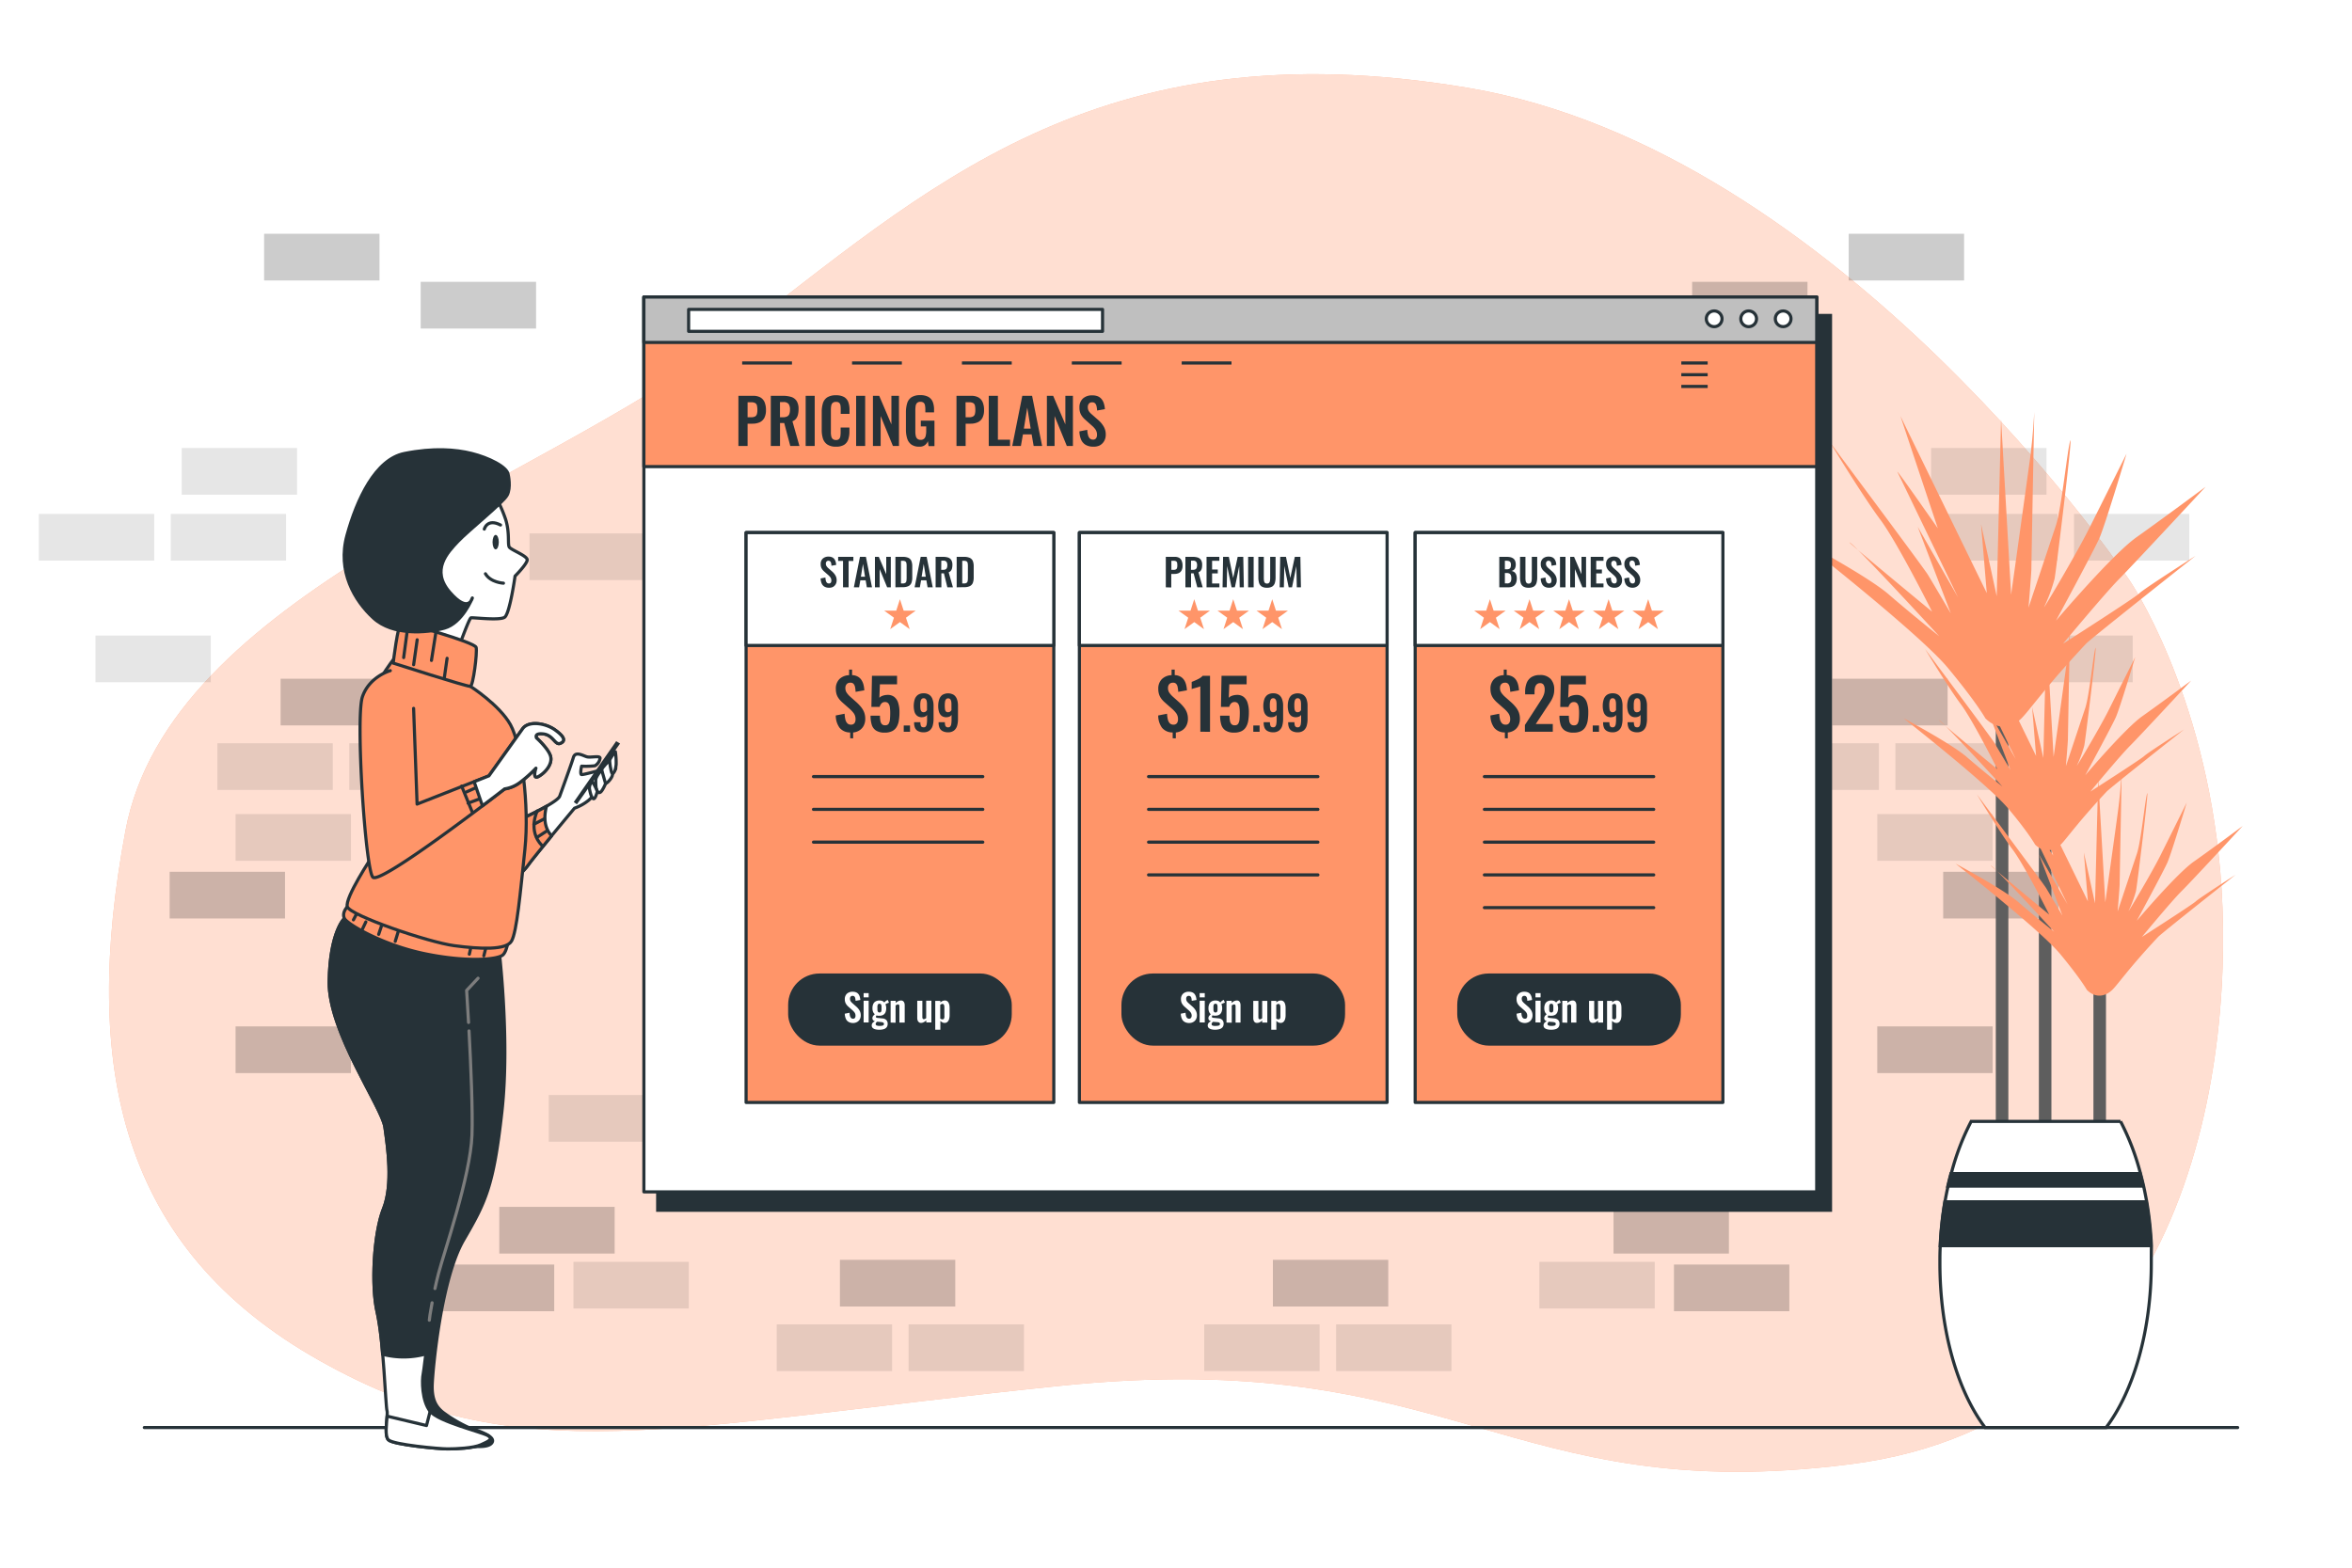 <svg xmlns="http://www.w3.org/2000/svg" xmlns:xlink="http://www.w3.org/1999/xlink" xmlns:svgjs="http://svgjs.com/svgjs" class="animated" id="freepik_stories-pricing-plans" viewBox="0 0 750 500"><style>svg#freepik_stories-pricing-plans:not(.animated) .animable {opacity: 0;}svg#freepik_stories-pricing-plans.animated #freepik--Screen--inject-2 {animation: 3s Infinite  linear floating;animation-delay: 0s;}svg#freepik_stories-pricing-plans.animated #freepik--premium-option--inject-2 {animation: 6s Infinite  linear heartbeat;animation-delay: 0s;}            @keyframes floating {                0% {                    opacity: 1;                    transform: translateY(0px);                }                50% {                    transform: translateY(-10px);                }                100% {                    opacity: 1;                    transform: translateY(0px);                }            }                    @keyframes heartbeat {                0% {                    transform: scale(1);                }                10% {                    transform: scale(1.1);                }                30% {                    transform: scale(1);                }                40% {                    transform: scale(1);                }                50% {                    transform: scale(1.1);                }                60% {                    transform: scale(1);                }                100% {                    transform: scale(1);                }            }        </style><g id="freepik--background-simple--inject-2" class="animable" style="transform-origin: 371.832px 246.538px;"><path d="M679,185S587,48,468,28,295,61,233,108,54,190,40,265s-2,133,62,169,110,21,236,8,142,39,252,25S713,336,708,278,679,185,679,185Z" style="fill: #FF9569; transform-origin: 371.832px 246.538px;" id="elvjqelg1vqjm" class="animable"></path><g id="el7hxycd1icnm"><path d="M679,185S587,48,468,28,295,61,233,108,54,190,40,265s-2,133,62,169,110,21,236,8,142,39,252,25S713,336,708,278,679,185,679,185Z" style="fill: rgb(255, 255, 255); opacity: 0.7; transform-origin: 371.832px 246.538px;" class="animable" id="elcmqli1yypg8"></path></g></g><g id="freepik--Wall--inject-2" class="animable animator-active" style="transform-origin: 355.26px 255.925px;"><g id="elwwf6r0weze"><rect x="369.44" y="275.23" width="36.79" height="14.89" style="opacity: 0.2; transform-origin: 387.835px 282.675px;" class="animable" id="elasiirym4b6e"></rect></g><g id="ela5eq1lz88om"><rect x="355.43" y="222.24" width="36.79" height="14.89" style="opacity: 0.2; transform-origin: 373.825px 229.685px;" class="animable" id="eltqwzcdr424n"></rect></g><g id="elg4l50xpzc9q"><rect x="222.28" y="274.8" width="36.79" height="14.89" style="opacity: 0.2; transform-origin: 240.675px 282.245px;" class="animable" id="elez5nw60yqde"></rect></g><g id="elyxjnqr276qc"><rect x="275.72" y="171.18" width="36.79" height="14.89" style="opacity: 0.2; transform-origin: 294.115px 178.625px;" class="animable" id="elda9snd6w40q"></rect></g><g id="el9midv6dpgyo"><rect x="316.01" y="171.18" width="36.79" height="14.89" style="opacity: 0.2; transform-origin: 334.405px 178.625px;" class="animable" id="elqlk0p6hdx2d"></rect></g><g id="elmaeawwb8kdm"><rect x="159.21" y="384.92" width="36.79" height="14.89" style="opacity: 0.2; transform-origin: 177.605px 392.365px;" class="animable" id="el90t5b7az83w"></rect></g><g id="el6mqkk81mxa4"><rect x="139.94" y="403.31" width="36.79" height="14.89" style="opacity: 0.2; transform-origin: 158.335px 410.755px;" class="animable" id="el9f0jp4rr86r"></rect></g><g id="ely3m3ov37dff"><rect x="335.28" y="242.82" width="36.79" height="14.89" style="opacity: 0.1; transform-origin: 353.675px 250.265px;" class="animable" id="elgctjzlpkv27"></rect></g><g id="elwuqnoq0swg"><rect x="390.47" y="326.48" width="36.79" height="14.89" style="opacity: 0.1; transform-origin: 408.865px 333.925px;" class="animable" id="elq101cpuquyq"></rect></g><g id="elmr14qvz01lg"><rect x="174.98" y="349.25" width="36.79" height="14.89" style="opacity: 0.1; transform-origin: 193.375px 356.695px;" class="animable" id="eliie6jr1uz2p"></rect></g><g id="el5b6vcrt4see"><rect x="217.03" y="349.25" width="36.79" height="14.89" style="opacity: 0.1; transform-origin: 235.425px 356.695px;" class="animable" id="el371qej0rd6r"></rect></g><g id="elhpqnec9ii6i"><rect x="220.53" y="328.23" width="36.79" height="14.89" style="opacity: 0.1; transform-origin: 238.925px 335.675px;" class="animable" id="el9spciqr632t"></rect></g><g id="elvf8q9wd2m3o"><rect x="377.33" y="242.82" width="36.79" height="14.89" style="opacity: 0.1; transform-origin: 395.725px 250.265px;" class="animable" id="elzibdvzbfms"></rect></g><g id="el5b7jlodu27c"><rect x="267.83" y="401.81" width="36.79" height="14.89" style="opacity: 0.2; transform-origin: 286.225px 409.255px;" class="animable" id="el4x4rn32xlum"></rect></g><g id="el4jpovj5nixg"><rect x="247.68" y="422.4" width="36.79" height="14.89" style="opacity: 0.1; transform-origin: 266.075px 429.845px;" class="animable" id="elw137y9l5cgo"></rect></g><g id="el4whjt2j508h"><rect x="289.73" y="422.4" width="36.79" height="14.89" style="opacity: 0.1; transform-origin: 308.125px 429.845px;" class="animable" id="el2tmuq8u9lhc"></rect></g><g id="elaeufz918m1n"><rect x="89.48" y="216.47" width="36.79" height="14.89" style="opacity: 0.2; transform-origin: 107.875px 223.915px;" class="animable" id="elvl263ajelgc"></rect></g><g id="eldmpqwcsxc2f"><rect x="69.33" y="237.05" width="36.79" height="14.89" style="opacity: 0.1; transform-origin: 87.725px 244.495px;" class="animable" id="el4tfuw2d6laf"></rect></g><g id="elx2jm7db1yss"><rect x="111.38" y="237.05" width="36.79" height="14.89" style="opacity: 0.1; transform-origin: 129.775px 244.495px;" class="animable" id="el7xp9tbr3cfv"></rect></g><g id="el1k96xi6xdcii"><rect x="75.12" y="327.36" width="36.79" height="14.89" style="opacity: 0.2; transform-origin: 93.515px 334.805px;" class="animable" id="elj2lwyid5qyf"></rect></g><g id="el5nxpnmn0fu"><rect x="238.05" y="256.15" width="36.79" height="14.89" style="opacity: 0.1; transform-origin: 256.445px 263.595px;" class="animable" id="elcqhtrvxpiue"></rect></g><g id="eljcurquph8eq"><rect x="182.86" y="402.44" width="36.79" height="14.89" style="opacity: 0.1; transform-origin: 201.255px 409.885px;" class="animable" id="elgao3359acw"></rect></g><g id="elogqp7q2u0ho"><rect x="296.74" y="152.78" width="36.79" height="14.89" style="opacity: 0.1; transform-origin: 315.135px 160.225px;" class="animable" id="elg6cmibzffzb"></rect></g><g id="elp6h6cano31"><rect x="54.1" y="278.05" width="36.79" height="14.89" style="opacity: 0.2; transform-origin: 72.495px 285.495px;" class="animable" id="el0uo1mt3j7m8"></rect></g><g id="elhhynb720ult"><rect x="75.12" y="259.65" width="36.79" height="14.89" style="opacity: 0.1; transform-origin: 93.515px 267.095px;" class="animable" id="elkdwzd62o5mg"></rect></g><g id="el0hq2v9eu3ulj"><rect x="168.85" y="170.12" width="36.79" height="14.89" style="opacity: 0.1; transform-origin: 187.245px 177.565px;" class="animable" id="elcjsf5lyd50f"></rect></g><g id="elgbe80rozpz"><rect x="296.74" y="275.23" width="36.79" height="14.89" style="opacity: 0.2; transform-origin: 315.135px 282.675px;" class="animable" id="elfusywm6m92r"></rect></g><g id="elm99ttqobwms"><rect x="84.22" y="74.56" width="36.79" height="14.89" style="opacity: 0.2; transform-origin: 102.615px 82.005px;" class="animable" id="elr7dbjytsrqm"></rect></g><g id="elenk6g9ykji"><rect x="12.39" y="163.91" width="36.79" height="14.89" style="opacity: 0.1; transform-origin: 30.785px 171.355px;" class="animable" id="elb8a8ybbodvu"></rect></g><g id="eln44n7l7txl"><rect x="54.44" y="163.91" width="36.79" height="14.89" style="opacity: 0.1; transform-origin: 72.835px 171.355px;" class="animable" id="el0n6el5tdftr"></rect></g><g id="eljkkaqipdvdi"><rect x="57.94" y="142.89" width="36.79" height="14.89" style="opacity: 0.1; transform-origin: 76.335px 150.335px;" class="animable" id="el7qzlawedqpb"></rect></g><g id="elz4eyssyg3in"><rect x="30.44" y="202.71" width="36.79" height="14.89" style="opacity: 0.1; transform-origin: 48.835px 210.155px;" class="animable" id="elyib39t16gy"></rect></g><g id="el2myrotem6r"><rect x="134.15" y="89.89" width="36.79" height="14.89" style="opacity: 0.2; transform-origin: 152.545px 97.335px;" class="animable" id="elm8fnov3r6r"></rect></g><g id="elfvf3kxzps74"><rect x="318.31" y="222.24" width="36.79" height="14.89" style="opacity: 0.2; transform-origin: 336.705px 229.685px; transform: rotate(180deg);" class="animable" id="eldfqij6hiut"></rect></g><g id="elpep8m1j49ti"><rect x="451.45" y="274.8" width="36.79" height="14.89" style="opacity: 0.2; transform-origin: 469.845px 282.245px; transform: rotate(180deg);" class="animable" id="elnemoksehoxn"></rect></g><g id="el32no451ny9x"><rect x="398.02" y="171.18" width="36.79" height="14.89" style="opacity: 0.2; transform-origin: 416.415px 178.625px; transform: rotate(180deg);" class="animable" id="ela25pbqko8f5"></rect></g><g id="elk608ns5haiq"><rect x="357.72" y="171.18" width="36.79" height="14.89" style="opacity: 0.2; transform-origin: 376.115px 178.625px; transform: rotate(180deg);" class="animable" id="el7zw3dzxdynu"></rect></g><g id="elqqcyjcoiizo"><rect x="514.52" y="384.92" width="36.79" height="14.89" style="opacity: 0.2; transform-origin: 532.915px 392.365px; transform: rotate(180deg);" class="animable" id="ela88pb9skuu"></rect></g><g id="elcrthexabehf"><rect x="533.79" y="403.31" width="36.79" height="14.89" style="opacity: 0.2; transform-origin: 552.185px 410.755px; transform: rotate(180deg);" class="animable" id="elurd7eibam99"></rect></g><g id="elac3bu0mv82g"><rect x="338.45" y="242.82" width="36.79" height="14.89" style="opacity: 0.1; transform-origin: 356.845px 250.265px; transform: rotate(180deg);" class="animable" id="elo17c4y43i4b"></rect></g><g id="el9e5jcozqj8"><rect x="283.27" y="326.48" width="36.79" height="14.89" style="opacity: 0.1; transform-origin: 301.665px 333.925px; transform: rotate(180deg);" class="animable" id="eld1kgm6p4xfp"></rect></g><g id="elg0vdboz26ef"><rect x="498.75" y="349.25" width="36.79" height="14.89" style="opacity: 0.1; transform-origin: 517.145px 356.695px; transform: rotate(180deg);" class="animable" id="el2fmkv8wcvx7"></rect></g><g id="elt20gl1v16x"><rect x="456.71" y="349.25" width="36.79" height="14.89" style="opacity: 0.1; transform-origin: 475.105px 356.695px; transform: rotate(180deg);" class="animable" id="el9grhijqra8b"></rect></g><g id="eldrvr7vodk4"><rect x="453.2" y="328.23" width="36.79" height="14.89" style="opacity: 0.1; transform-origin: 471.595px 335.675px; transform: rotate(180deg);" class="animable" id="elqyiw89e4tjn"></rect></g><g id="elpymc6hbxru"><rect x="296.41" y="242.82" width="36.79" height="14.89" style="opacity: 0.1; transform-origin: 314.805px 250.265px; transform: rotate(180deg);" class="animable" id="elwuzo103z349"></rect></g><g id="elrzqgy2ve54"><rect x="405.9" y="401.81" width="36.79" height="14.89" style="opacity: 0.2; transform-origin: 424.295px 409.255px; transform: rotate(180deg);" class="animable" id="elbcbv2lfooxg"></rect></g><g id="elz0xo3y9rrek"><rect x="426.05" y="422.4" width="36.79" height="14.89" style="opacity: 0.1; transform-origin: 444.445px 429.845px; transform: rotate(180deg);" class="animable" id="elkk12k0uuic"></rect></g><g id="elg2pwe1r9o2m"><rect x="384" y="422.4" width="36.79" height="14.89" style="opacity: 0.1; transform-origin: 402.395px 429.845px; transform: rotate(180deg);" class="animable" id="elwhjwsqj7p3f"></rect></g><g id="elzs2ub9sn6yk"><rect x="584.26" y="216.47" width="36.79" height="14.89" style="opacity: 0.2; transform-origin: 602.655px 223.915px; transform: rotate(180deg);" class="animable" id="elfxvs2b7xyzv"></rect></g><g id="ele6i9ls9ee5b"><rect x="604.4" y="237.05" width="36.79" height="14.89" style="opacity: 0.1; transform-origin: 622.795px 244.495px; transform: rotate(180deg);" class="animable" id="eleeilingsmh"></rect></g><g id="el44htd5j0t77"><rect x="562.36" y="237.05" width="36.79" height="14.89" style="opacity: 0.1; transform-origin: 580.755px 244.495px; transform: rotate(180deg);" class="animable" id="elopy70cajllk"></rect></g><g id="el70j4l70upx"><rect x="598.62" y="327.36" width="36.79" height="14.89" style="opacity: 0.2; transform-origin: 617.015px 334.805px; transform: rotate(180deg);" class="animable" id="elb3uokx96f7"></rect></g><g id="elqsg2vfsq2ro"><rect x="435.69" y="256.15" width="36.79" height="14.89" style="opacity: 0.1; transform-origin: 454.085px 263.595px; transform: rotate(180deg);" class="animable" id="el7wh8eekj723"></rect></g><g id="el92rjsynlgfe"><rect x="490.87" y="402.44" width="36.79" height="14.89" style="opacity: 0.1; transform-origin: 509.265px 409.885px; transform: rotate(180deg);" class="animable" id="elonpv68lweh"></rect></g><g id="el7j18xrqbhr5"><rect x="377" y="152.78" width="36.79" height="14.89" style="opacity: 0.1; transform-origin: 395.395px 160.225px; transform: rotate(180deg);" class="animable" id="elvgy3481u7mh"></rect></g><g id="el3oxtlwgciur"><rect x="619.64" y="278.05" width="36.79" height="14.89" style="opacity: 0.2; transform-origin: 638.035px 285.495px; transform: rotate(180deg);" class="animable" id="el7yeswthj137"></rect></g><g id="ellhym2bnv1vh"><rect x="598.62" y="259.65" width="36.79" height="14.89" style="opacity: 0.1; transform-origin: 617.015px 267.095px; transform: rotate(180deg);" class="animable" id="elaxr4w73umw4"></rect></g><g id="elhw3ri58i78a"><rect x="504.89" y="170.12" width="36.79" height="14.89" style="opacity: 0.1; transform-origin: 523.285px 177.565px; transform: rotate(180deg);" class="animable" id="el23dzozweat6"></rect></g><g id="elx6sigy0l4c"><rect x="589.51" y="74.56" width="36.79" height="14.89" style="opacity: 0.2; transform-origin: 607.905px 82.005px; transform: rotate(180deg);" class="animable" id="el0fmzpjp515th"></rect></g><g id="elyrtnaynvyhi"><rect x="661.34" y="163.91" width="36.79" height="14.89" style="opacity: 0.1; transform-origin: 679.735px 171.355px; transform: rotate(180deg);" class="animable" id="el170cvfmsu8s"></rect></g><g id="el8qun986ria"><rect x="619.3" y="163.91" width="36.79" height="14.89" style="opacity: 0.1; transform-origin: 637.695px 171.355px; transform: rotate(180deg);" class="animable" id="elvqd37iissxr"></rect></g><g id="el79zo5lc4vjb"><rect x="615.79" y="142.89" width="36.79" height="14.89" style="opacity: 0.1; transform-origin: 634.185px 150.335px; transform: rotate(180deg);" class="animable" id="elv5yffpg509f"></rect></g><g id="eljygkozi9r2"><rect x="643.29" y="202.71" width="36.79" height="14.89" style="opacity: 0.1; transform-origin: 661.685px 210.155px; transform: rotate(180deg);" class="animable" id="elcqztem7r3hw"></rect></g><g id="elhzp2wovyhgt"><rect x="539.58" y="89.89" width="36.79" height="14.89" style="opacity: 0.2; transform-origin: 557.975px 97.335px; transform: rotate(180deg);" class="animable" id="elokcf3ro97h"></rect></g></g><g id="freepik--Plant--inject-2" class="animable" style="transform-origin: 644.505px 293.34px;"><line x1="652.15" y1="364.24" x2="652.15" y2="253.9" style="fill: none; stroke: rgb(94, 94, 94); stroke-miterlimit: 10; stroke-width: 4px; transform-origin: 652.15px 309.07px;" id="ell0nmpg80hk9" class="animable"></line><line x1="638.42" y1="366.47" x2="638.42" y2="214.08" style="fill: none; stroke: rgb(94, 94, 94); stroke-miterlimit: 10; stroke-width: 4px; transform-origin: 638.42px 290.275px;" id="elhze917l3vyk" class="animable"></line><line x1="669.55" y1="367.21" x2="669.55" y2="313.69" style="fill: none; stroke: rgb(94, 94, 94); stroke-miterlimit: 10; stroke-width: 4px; transform-origin: 669.55px 340.45px;" id="elo1mrdax1dze" class="animable"></line><path d="M633.09,229.1s-2.76-5-11.94-16.06-47.29-40.87-47.29-40.87,21.58,11.48,28.46,17.45,16.07,13.31,16.07,13.31-25.71-28-28.46-29.84,26.17,22,26.17,22-11-22-16.53-29.38S583.5,141,583.5,141s29.84,40,31.22,42.24,7.35,12.4,7.35,12.4L611.51,168l12.85,22.5S606,152.43,605.08,150.59s12.85,17.91,12.85,17.91L606,132.69l27.54,56.47-1.83-22,5,23,1.38-56.47,3.21,56s5-35.81,6-43.16,1.38-15.15,1.38-15.15-.92,48.67-.92,50.05-.92,12.39-.92,12.39,6.89-20.66,8.72-26.17,3.68-24.33,4.59-27.09-4.59,42.24-5,44.08a52.06,52.06,0,0,1-3.21,8.72c-1.38,2.76,10.1-16.53,14.23-24.79l11.94-23.87s-6.89,23-8.72,27.08-13.78,26.17-13.78,26.17,17.91-21.12,25.71-26.63,22-16.06,22-16.06-23,24.79-27.55,29.38-17.9,20.66-17.9,20.66,23-14.69,24.33-16.07,17.91-11.94,17.91-11.94-33.33,26.33-34.9,28c-13.31,14.23-17.9,21.12-20.66,23.87S637.22,233.24,633.09,229.1Z" style="fill: #FF9569; transform-origin: 638.59px 181.558px;" id="elbvuhwb9rl7k" class="animable"></path><path d="M648.93,269.35S647,265.78,640.49,258,607,229.08,607,229.08s15.26,8.12,20.13,12.34,11.37,9.42,11.37,9.42S620.35,231,618.4,229.73s18.51,15.59,18.51,15.59-7.79-15.59-11.69-20.78S613.86,207,613.86,207s21.11,28.25,22.08,29.88,5.2,8.77,5.2,8.77l-7.47-19.49,9.09,15.91s-13-26.95-13.64-28.25,9.09,12.66,9.09,12.66l-8.44-25.33,19.49,39.95L648,225.51l3.57,16.24,1-39.95,2.28,39.62s3.57-25.33,4.22-30.52,1-10.72,1-10.72-.65,34.42-.65,35.4-.65,8.77-.65,8.77,4.87-14.62,6.17-18.51,2.6-17.22,3.25-19.17-3.25,29.88-3.57,31.18a38,38,0,0,1-2.27,6.17c-1,1.95,7.14-11.69,10.06-17.54s8.45-16.88,8.45-16.88-4.87,16.24-6.17,19.16-9.75,18.51-9.75,18.51,12.67-14.94,18.19-18.84,15.59-11.36,15.59-11.36-16.24,17.53-19.49,20.78-12.66,14.62-12.66,14.62,16.24-10.4,17.21-11.37,12.66-8.44,12.66-8.44-23.57,18.62-24.68,19.81c-9.41,10.06-12.66,14.93-14.61,16.88S651.85,272.28,648.93,269.35Z" style="fill: #FF9569; transform-origin: 652.86px 235.689px;" id="elv0pu5y6wj2m" class="animable"></path><path d="M665.46,315.72s-2-3.57-8.44-11.36-33.45-28.91-33.45-28.91,15.26,8.12,20.13,12.35,11.37,9.41,11.37,9.41-18.19-19.81-20.14-21.11,18.51,15.59,18.51,15.59-7.79-15.59-11.69-20.78-11.36-17.54-11.36-17.54,21.1,28.25,22.08,29.88,5.2,8.77,5.2,8.77l-7.47-19.49,9.09,15.91s-13-26.95-13.64-28.25,9.09,12.67,9.09,12.67l-8.44-25.33,19.48,39.94-1.29-15.59,3.57,16.24,1-39.94,2.27,39.62s3.58-25.34,4.23-30.53,1-10.72,1-10.72-.65,34.43-.65,35.4-.65,8.77-.65,8.77l6.17-18.51c1.3-3.9,2.6-17.22,3.25-19.16s-3.25,29.87-3.57,31.17a37.25,37.25,0,0,1-2.28,6.17c-1,1.95,7.15-11.69,10.07-17.53S697.29,256,697.29,256s-4.88,16.24-6.18,19.16-9.74,18.51-9.74,18.51S694,278.7,699.56,274.8s15.59-11.36,15.59-11.36S698.91,281,695.66,284.22,683,298.84,683,298.84s16.23-10.4,17.21-11.37S712.87,279,712.87,279s-23.57,18.62-24.68,19.81c-9.42,10.06-12.66,14.94-14.61,16.88S668.38,318.65,665.46,315.72Z" style="fill: #FF9569; transform-origin: 669.36px 282.051px;" id="el16xv2fzdqg4" class="animable"></path><path d="M686,402.92c0,21.68-5.7,40.82-14.41,52.38H633c-8.71-11.56-14.41-30.7-14.41-52.38,0-1.89,0-3.77.13-5.62a114.76,114.76,0,0,1,1.49-14c.29-1.7.61-3.37,1-5,.3-1.36.62-2.69,1-4a78.54,78.54,0,0,1,6.36-16.65h47.62a78.54,78.54,0,0,1,6.36,16.65c.35,1.31.67,2.64,1,4,.36,1.63.68,3.3,1,5a114.76,114.76,0,0,1,1.49,14C686,399.15,686,401,686,402.92Z" style="fill: rgb(255, 255, 255); stroke: rgb(38, 50, 56); stroke-miterlimit: 10; transform-origin: 652.315px 406.475px;" id="elind0esj7hzi" class="animable"></path><path d="M682.45,374.3H622.11c-.35,1.31-.67,2.64-1,4h62.28C683.12,376.94,682.8,375.61,682.45,374.3Zm1.94,9H620.17a114.76,114.76,0,0,0-1.49,14h67.2A114.76,114.76,0,0,0,684.39,383.3Z" style="fill: rgb(38, 50, 56); stroke: rgb(38, 50, 56); stroke-miterlimit: 10; transform-origin: 652.28px 385.8px;" id="eloiirmt4ufr" class="animable"></path></g><g id="freepik--Screen--inject-2" class="animable" style="transform-origin: 394.515px 240.37px;"><rect x="209.72" y="100.61" width="373.99" height="285.39" style="fill: rgb(38, 50, 56); stroke: rgb(38, 50, 56); stroke-miterlimit: 10; transform-origin: 396.715px 243.305px;" id="elsjg10raiqli" class="animable"></rect><rect x="205.32" y="94.74" width="373.99" height="285.39" style="fill: rgb(255, 255, 255); stroke: rgb(38, 50, 56); stroke-linecap: round; stroke-linejoin: round; transform-origin: 392.315px 237.435px;" id="elhlumxrp0ibr" class="animable"></rect><rect x="205.32" y="94.74" width="373.99" height="54.07" style="fill: #FF9569; stroke: rgb(38, 50, 56); stroke-linecap: round; stroke-linejoin: round; transform-origin: 392.315px 121.775px;" id="eluem8pz1bv5s" class="animable"></rect><rect x="205.32" y="94.74" width="373.99" height="14.48" style="fill: rgb(191, 191, 191); stroke: rgb(38, 50, 56); stroke-linecap: round; stroke-linejoin: round; transform-origin: 392.315px 101.98px;" id="elzaje22bn5ed" class="animable"></rect><rect x="219.59" y="98.68" width="131.99" height="7" style="fill: rgb(255, 255, 255); stroke: rgb(38, 50, 56); stroke-linecap: round; stroke-linejoin: round; transform-origin: 285.585px 102.18px;" id="elycc2jyg5es" class="animable"></rect><path d="M549.11,101.68a2.5,2.5,0,1,0-2.5,2.5A2.5,2.5,0,0,0,549.11,101.68Z" style="fill: rgb(255, 255, 255); stroke: rgb(38, 50, 56); stroke-linecap: round; stroke-linejoin: round; transform-origin: 546.61px 101.68px;" id="el04zwprz152jt" class="animable"></path><path d="M560.11,101.68a2.5,2.5,0,1,0-2.5,2.5A2.5,2.5,0,0,0,560.11,101.68Z" style="fill: rgb(255, 255, 255); stroke: rgb(38, 50, 56); stroke-linecap: round; stroke-linejoin: round; transform-origin: 557.61px 101.68px;" id="elj91hxoks1b" class="animable"></path><circle cx="568.61" cy="101.68" r="2.5" style="fill: rgb(255, 255, 255); stroke: rgb(38, 50, 56); stroke-linecap: round; stroke-linejoin: round; transform-origin: 568.61px 101.68px;" id="eljl9hb0oer4p" class="animable"></circle><path d="M235.46,142.24v-16h4.7a4.61,4.61,0,0,1,2.34.53,3.22,3.22,0,0,1,1.33,1.55,6.46,6.46,0,0,1,.42,2.46,5.24,5.24,0,0,1-.53,2.52,3.18,3.18,0,0,1-1.49,1.39,5.46,5.46,0,0,1-2.26.44h-1.58v7.1Zm2.93-9.16h1.1a2.66,2.66,0,0,0,1.24-.23,1.21,1.21,0,0,0,.61-.73,4.39,4.39,0,0,0,.17-1.35,6.63,6.63,0,0,0-.13-1.41,1.22,1.22,0,0,0-.56-.8,2.64,2.64,0,0,0-1.33-.26h-1.1Z" style="fill: rgb(38, 50, 56); transform-origin: 239.857px 134.238px;" id="elbm9iuoz8pu7" class="animable"></path><path d="M245.79,142.24v-16h3.83a8.71,8.71,0,0,1,2.74.38,3.19,3.19,0,0,1,1.7,1.32,4.7,4.7,0,0,1,.58,2.52,7.63,7.63,0,0,1-.18,1.74,3.41,3.41,0,0,1-.6,1.32,2.72,2.72,0,0,1-1.17.84l2.23,7.87H252l-1.93-7.32h-1.34v7.32Zm2.93-9.16h.9a3.06,3.06,0,0,0,1.36-.25,1.44,1.44,0,0,0,.72-.79,3.87,3.87,0,0,0,.21-1.39,3,3,0,0,0-.44-1.8,2,2,0,0,0-1.69-.61h-1.06Z" style="fill: rgb(38, 50, 56); transform-origin: 250.355px 134.239px;" id="elfzt2lt6kngd" class="animable"></path><path d="M256.91,142.24v-16h2.88v16Z" style="fill: rgb(38, 50, 56); transform-origin: 258.35px 134.24px;" id="elq0952jl54jb" class="animable"></path><path d="M266.57,142.46a4.82,4.82,0,0,1-2.76-.69,3.62,3.62,0,0,1-1.39-1.88,8.93,8.93,0,0,1-.39-2.76v-5.71a9.24,9.24,0,0,1,.39-2.84,3.45,3.45,0,0,1,1.39-1.86,5.08,5.08,0,0,1,2.76-.65,5.15,5.15,0,0,1,2.6.56,3.2,3.2,0,0,1,1.33,1.61,7,7,0,0,1,.39,2.43V132h-2.8v-1.39a9.12,9.12,0,0,0-.07-1.22,1.52,1.52,0,0,0-.38-.88,1.38,1.38,0,0,0-1.05-.33,1.51,1.51,0,0,0-1.1.35,1.63,1.63,0,0,0-.44.93,7.43,7.43,0,0,0-.1,1.31v7a5.7,5.7,0,0,0,.14,1.43,1.47,1.47,0,0,0,.5.85,1.59,1.59,0,0,0,1,.29,1.32,1.32,0,0,0,1-.35,1.62,1.62,0,0,0,.39-.91,10,10,0,0,0,.08-1.29v-1.44h2.8v1.28a7.77,7.77,0,0,1-.37,2.52,3.25,3.25,0,0,1-1.32,1.72A4.76,4.76,0,0,1,266.57,142.46Z" style="fill: rgb(38, 50, 56); transform-origin: 266.46px 134.266px;" id="el7aoj5xk7yj2" class="animable"></path><path d="M273,142.24v-16h2.88v16Z" style="fill: rgb(38, 50, 56); transform-origin: 274.44px 134.24px;" id="el2442k5lai6l" class="animable"></path><path d="M278.36,142.24v-16h2l3.89,9.12v-9.12h2.41v16h-1.93l-3.91-9.55v9.55Z" style="fill: rgb(38, 50, 56); transform-origin: 282.51px 134.24px;" id="elnyk6chccep" class="animable"></path><path d="M293.13,142.46a4.2,4.2,0,0,1-2.51-.67,3.68,3.68,0,0,1-1.33-1.9,9.44,9.44,0,0,1-.41-2.92V131.6a9.9,9.9,0,0,1,.4-3,3.47,3.47,0,0,1,1.39-1.91,5,5,0,0,1,2.76-.66,5.21,5.21,0,0,1,2.6.55,3.2,3.2,0,0,1,1.4,1.59,6.71,6.71,0,0,1,.42,2.52v.83h-2.78v-.91a7.16,7.16,0,0,0-.11-1.32,1.48,1.48,0,0,0-.44-.84,1.57,1.57,0,0,0-1-.29,1.46,1.46,0,0,0-1.12.38,1.8,1.8,0,0,0-.43,1,9.12,9.12,0,0,0-.09,1.34v6.69a6.2,6.2,0,0,0,.14,1.45,1.66,1.66,0,0,0,.51.93,1.56,1.56,0,0,0,1.07.33,1.5,1.5,0,0,0,1.08-.36,1.82,1.82,0,0,0,.52-1,6.55,6.55,0,0,0,.15-1.5V136h-1.72v-1.83h4.35v8.11h-1.88l-.21-1.58a3.06,3.06,0,0,1-1,1.3A2.8,2.8,0,0,1,293.13,142.46Z" style="fill: rgb(38, 50, 56); transform-origin: 293.429px 134.245px;" id="elmf5wp7c5br" class="animable"></path><path d="M305,142.24v-16h4.7a4.61,4.61,0,0,1,2.34.53,3.15,3.15,0,0,1,1.32,1.55,6.26,6.26,0,0,1,.43,2.46,5.24,5.24,0,0,1-.53,2.52,3.2,3.2,0,0,1-1.5,1.39,5.39,5.39,0,0,1-2.26.44h-1.58v7.1Zm2.92-9.16H309a2.59,2.59,0,0,0,1.23-.23,1.22,1.22,0,0,0,.62-.73,4.44,4.44,0,0,0,.16-1.35,6,6,0,0,0-.13-1.41,1.2,1.2,0,0,0-.55-.8,2.66,2.66,0,0,0-1.33-.26h-1.11Z" style="fill: rgb(38, 50, 56); transform-origin: 309.397px 134.238px;" id="el7shut6x3s1e" class="animable"></path><path d="M315.29,142.24v-16h2.92v14h3.87v2Z" style="fill: rgb(38, 50, 56); transform-origin: 318.685px 134.24px;" id="elmi5uudyp2a" class="animable"></path><path d="M322.79,142.24l3.2-16h3.12l3.2,16h-2.7l-.64-3.69h-2.78l-.65,3.69Zm3.7-5.54h2.17L327.57,130Z" style="fill: rgb(38, 50, 56); transform-origin: 327.55px 134.24px;" id="eln92jeq2aqg" class="animable"></path><path d="M333.83,142.24v-16h2l3.89,9.12v-9.12h2.41v16h-1.94l-3.91-9.55v9.55Z" style="fill: rgb(38, 50, 56); transform-origin: 337.98px 134.24px;" id="elft8j5t6kkce" class="animable"></path><path d="M348.62,142.46a4.73,4.73,0,0,1-2.4-.56,3.59,3.59,0,0,1-1.47-1.65,7.05,7.05,0,0,1-.55-2.67l2.51-.49a7,7,0,0,0,.23,1.64,2.35,2.35,0,0,0,.57,1.1,1.4,1.4,0,0,0,1,.38,1.13,1.13,0,0,0,1-.42,1.86,1.86,0,0,0,.3-1.08,2.89,2.89,0,0,0-.48-1.72,7,7,0,0,0-1.26-1.34l-2-1.78a6.12,6.12,0,0,1-1.36-1.63,4.55,4.55,0,0,1-.5-2.22,3.78,3.78,0,0,1,1.11-2.92,4.22,4.22,0,0,1,3-1,4.46,4.46,0,0,1,1.87.35,3.08,3.08,0,0,1,1.2,1,4.2,4.2,0,0,1,.66,1.4,7.9,7.9,0,0,1,.28,1.65l-2.49.43a8.28,8.28,0,0,0-.17-1.34,1.93,1.93,0,0,0-.45-.93,1.26,1.26,0,0,0-1-.34,1.19,1.19,0,0,0-1,.43,1.6,1.6,0,0,0-.34,1.05,2.49,2.49,0,0,0,.33,1.34,5.19,5.19,0,0,0,1,1.07l2,1.76a7.92,7.92,0,0,1,1.69,2,4.92,4.92,0,0,1,.7,2.69,4,4,0,0,1-.5,2,3.67,3.67,0,0,1-1.4,1.39A4.3,4.3,0,0,1,348.62,142.46Z" style="fill: rgb(38, 50, 56); transform-origin: 348.401px 134.279px;" id="el4h9avhdvf88" class="animable"></path><line x1="236.66" y1="115.77" x2="252.54" y2="115.77" style="fill: none; stroke: rgb(38, 50, 56); stroke-miterlimit: 10; transform-origin: 244.6px 115.77px;" id="elq1hfwy8uit9" class="animable"></line><line x1="271.7" y1="115.77" x2="287.58" y2="115.77" style="fill: none; stroke: rgb(38, 50, 56); stroke-miterlimit: 10; transform-origin: 279.64px 115.77px;" id="el8htu5qoepeh" class="animable"></line><line x1="306.74" y1="115.77" x2="322.62" y2="115.77" style="fill: none; stroke: rgb(38, 50, 56); stroke-miterlimit: 10; transform-origin: 314.68px 115.77px;" id="elcll0senhbik" class="animable"></line><line x1="341.78" y1="115.77" x2="357.66" y2="115.77" style="fill: none; stroke: rgb(38, 50, 56); stroke-miterlimit: 10; transform-origin: 349.72px 115.77px;" id="elehtgk4dc6v9" class="animable"></line><line x1="376.82" y1="115.77" x2="392.7" y2="115.77" style="fill: none; stroke: rgb(38, 50, 56); stroke-miterlimit: 10; transform-origin: 384.76px 115.77px;" id="elkyd57ldwhf" class="animable"></line><line x1="536.13" y1="115.77" x2="544.54" y2="115.77" style="fill: none; stroke: rgb(38, 50, 56); stroke-miterlimit: 10; transform-origin: 540.335px 115.77px;" id="elctzx8x0r2ml" class="animable"></line><line x1="536.13" y1="119.51" x2="544.54" y2="119.51" style="fill: none; stroke: rgb(38, 50, 56); stroke-miterlimit: 10; transform-origin: 540.335px 119.51px;" id="elanroo4w0e29" class="animable"></line><line x1="536.13" y1="123.25" x2="544.54" y2="123.25" style="fill: none; stroke: rgb(38, 50, 56); stroke-miterlimit: 10; transform-origin: 540.335px 123.25px;" id="elekumhcy2l6t" class="animable"></line></g><g id="freepik--business-option--inject-2" class="animable" style="transform-origin: 500.33px 260.74px;"><rect x="451.27" y="169.87" width="98.12" height="181.74" style="fill: #FF9569; stroke: rgb(38, 50, 56); stroke-linecap: round; stroke-linejoin: round; transform-origin: 500.33px 260.74px;" id="elkhpnomegmvs" class="animable"></rect><rect x="451.27" y="169.87" width="98.12" height="36" style="fill: rgb(255, 255, 255); stroke: rgb(38, 50, 56); stroke-linecap: round; stroke-linejoin: round; transform-origin: 500.33px 187.87px;" id="elmwde2o2xngs" class="animable"></rect><rect x="465.18" y="310.99" width="70.31" height="22" rx="9.5" style="fill: rgb(38, 50, 56); stroke: rgb(38, 50, 56); stroke-linecap: round; stroke-linejoin: round; transform-origin: 500.335px 321.99px;" id="elukqs66a5cip" class="animable"></rect><path d="M478.09,187.32V177.6h2.39a5.26,5.26,0,0,1,1.17.12,2.47,2.47,0,0,1,.9.4,1.78,1.78,0,0,1,.58.76,3.07,3.07,0,0,1,.21,1.22,2.72,2.72,0,0,1-.17,1,1.43,1.43,0,0,1-.47.67,1.73,1.73,0,0,1-.78.33,2.09,2.09,0,0,1,1,.4,1.85,1.85,0,0,1,.56.8,3.45,3.45,0,0,1,.19,1.19,3.88,3.88,0,0,1-.18,1.23,2.5,2.5,0,0,1-.51.89,2.27,2.27,0,0,1-.86.53,3.59,3.59,0,0,1-1.19.18Zm1.78-5.75h.6a1.85,1.85,0,0,0,.82-.15.9.9,0,0,0,.4-.48,2.71,2.71,0,0,0,.11-.82,1.61,1.61,0,0,0-.17-.8.88.88,0,0,0-.52-.38,3.21,3.21,0,0,0-.89-.1h-.35Zm0,4.5h.67a1.27,1.27,0,0,0,1.09-.39,2,2,0,0,0,.29-1.2,2.6,2.6,0,0,0-.14-1,1,1,0,0,0-.45-.54,1.73,1.73,0,0,0-.85-.18h-.61Z" style="fill: rgb(38, 50, 56); transform-origin: 480.88px 182.46px;" id="elywfe9beoqhg" class="animable"></path><path d="M487.44,187.45a3.07,3.07,0,0,1-1.68-.39,2,2,0,0,1-.83-1.13,6,6,0,0,1-.22-1.75V177.6h1.72v6.78a5.81,5.81,0,0,0,.06.86,1.22,1.22,0,0,0,.29.65.85.85,0,0,0,.66.24.86.86,0,0,0,.68-.24,1.38,1.38,0,0,0,.28-.65,5.81,5.81,0,0,0,.06-.86V177.6h1.72v6.58a6,6,0,0,1-.23,1.75,2.07,2.07,0,0,1-.82,1.13A3.08,3.08,0,0,1,487.44,187.45Z" style="fill: rgb(38, 50, 56); transform-origin: 487.445px 182.528px;" id="el8ijnb5o6ew" class="animable"></path><path d="M494,187.45a2.86,2.86,0,0,1-1.47-.34,2.1,2.1,0,0,1-.88-1,4,4,0,0,1-.34-1.62l1.52-.3a4.62,4.62,0,0,0,.14,1,1.47,1.47,0,0,0,.35.67.82.82,0,0,0,.62.23.69.69,0,0,0,.61-.25,1.14,1.14,0,0,0,.18-.66,1.77,1.77,0,0,0-.29-1,4.45,4.45,0,0,0-.77-.82l-1.22-1.08a3.5,3.5,0,0,1-.82-1,2.64,2.64,0,0,1-.31-1.35,2.27,2.27,0,0,1,.67-1.77,2.58,2.58,0,0,1,1.84-.63,2.76,2.76,0,0,1,1.14.21,1.82,1.82,0,0,1,.72.58,2.68,2.68,0,0,1,.41.85,5.35,5.35,0,0,1,.17,1l-1.52.27a4.71,4.71,0,0,0-.1-.82,1,1,0,0,0-.28-.56.75.75,0,0,0-.58-.21.74.74,0,0,0-.6.26,1,1,0,0,0-.21.64,1.43,1.43,0,0,0,.2.81,3.42,3.42,0,0,0,.59.66l1.21,1.06a5.35,5.35,0,0,1,1,1.19,3,3,0,0,1,.42,1.63,2.5,2.5,0,0,1-.3,1.24,2.31,2.31,0,0,1-.85.85A2.66,2.66,0,0,1,494,187.45Z" style="fill: rgb(38, 50, 56); transform-origin: 493.856px 182.489px;" id="elsak8vecmz6" class="animable"></path><path d="M497.45,187.32V177.6h1.75v9.72Z" style="fill: rgb(38, 50, 56); transform-origin: 498.325px 182.46px;" id="elp7uxar57wkh" class="animable"></path><path d="M500.7,187.32V177.6h1.24l2.36,5.54V177.6h1.46v9.72h-1.17l-2.38-5.81v5.81Z" style="fill: rgb(38, 50, 56); transform-origin: 503.23px 182.46px;" id="elf90tjf4w0p" class="animable"></path><path d="M507.24,187.32V177.6h4.08v1.25H509v2.79h1.81v1.24H509v3.22h2.32v1.22Z" style="fill: rgb(38, 50, 56); transform-origin: 509.28px 182.46px;" id="elemh6iegb5ap" class="animable"></path><path d="M514.83,187.45a2.86,2.86,0,0,1-1.47-.34,2.17,2.17,0,0,1-.89-1,4.23,4.23,0,0,1-.33-1.62l1.52-.3a4.62,4.62,0,0,0,.14,1,1.47,1.47,0,0,0,.35.67.8.8,0,0,0,.61.23.71.71,0,0,0,.62-.25,1.14,1.14,0,0,0,.18-.66,1.77,1.77,0,0,0-.29-1,4.45,4.45,0,0,0-.77-.82l-1.22-1.08a3.34,3.34,0,0,1-.82-1,2.64,2.64,0,0,1-.31-1.35,2.27,2.27,0,0,1,.67-1.77,2.58,2.58,0,0,1,1.84-.63,2.76,2.76,0,0,1,1.14.21,1.89,1.89,0,0,1,.72.58,2.47,2.47,0,0,1,.4.85,4.65,4.65,0,0,1,.17,1l-1.51.27a5.93,5.93,0,0,0-.1-.82,1.1,1.1,0,0,0-.28-.56.75.75,0,0,0-.58-.21.76.76,0,0,0-.61.26,1,1,0,0,0-.21.64,1.43,1.43,0,0,0,.21.81,3.12,3.12,0,0,0,.59.66l1.21,1.06a5.06,5.06,0,0,1,1,1.19,2.94,2.94,0,0,1,.43,1.63,2.5,2.5,0,0,1-.3,1.24,2.26,2.26,0,0,1-.86.85A2.59,2.59,0,0,1,514.83,187.45Z" style="fill: rgb(38, 50, 56); transform-origin: 514.691px 182.489px;" id="eljvisjfjo8d" class="animable"></path><path d="M520.66,187.45a2.86,2.86,0,0,1-1.47-.34,2.17,2.17,0,0,1-.89-1,4.23,4.23,0,0,1-.33-1.62l1.52-.3a4.62,4.62,0,0,0,.14,1,1.47,1.47,0,0,0,.35.67.81.81,0,0,0,.62.23.7.7,0,0,0,.61-.25,1.14,1.14,0,0,0,.18-.66,1.77,1.77,0,0,0-.29-1,4.45,4.45,0,0,0-.77-.82l-1.22-1.08a3.34,3.34,0,0,1-.82-1,2.64,2.64,0,0,1-.31-1.35,2.27,2.27,0,0,1,.67-1.77,2.58,2.58,0,0,1,1.84-.63,2.76,2.76,0,0,1,1.14.21,1.89,1.89,0,0,1,.72.58,2.68,2.68,0,0,1,.41.85,5.35,5.35,0,0,1,.16,1l-1.51.27a4.71,4.71,0,0,0-.1-.82A1,1,0,0,0,521,179a.75.75,0,0,0-.58-.21.74.74,0,0,0-.6.26,1,1,0,0,0-.21.64,1.43,1.43,0,0,0,.2.81,3.42,3.42,0,0,0,.59.66l1.21,1.06a5.35,5.35,0,0,1,1,1.19,3,3,0,0,1,.42,1.63,2.5,2.5,0,0,1-.3,1.24,2.26,2.26,0,0,1-.86.85A2.59,2.59,0,0,1,520.66,187.45Z" style="fill: rgb(38, 50, 56); transform-origin: 520.501px 182.489px;" id="eleg7wx5kixso" class="animable"></path><path d="M486.3,326.28a2.84,2.84,0,0,1-1.46-.35,2.08,2.08,0,0,1-.89-1,4.42,4.42,0,0,1-.34-1.62l1.53-.3a4.76,4.76,0,0,0,.13,1,1.47,1.47,0,0,0,.35.66.83.83,0,0,0,.62.24.69.69,0,0,0,.61-.26A1.11,1.11,0,0,0,487,324a1.78,1.78,0,0,0-.28-1.05,4.79,4.79,0,0,0-.77-.81l-1.23-1.08a3.8,3.8,0,0,1-.82-1,2.81,2.81,0,0,1-.3-1.35,2.31,2.31,0,0,1,.67-1.78,2.57,2.57,0,0,1,1.83-.62,2.7,2.7,0,0,1,1.14.21,1.77,1.77,0,0,1,.73.58,2.71,2.71,0,0,1,.4.84,4.63,4.63,0,0,1,.17,1l-1.51.26a6.13,6.13,0,0,0-.1-.82,1.23,1.23,0,0,0-.28-.56.76.76,0,0,0-.58-.2.74.74,0,0,0-.61.25,1,1,0,0,0-.21.65,1.57,1.57,0,0,0,.2.81,3.43,3.43,0,0,0,.59.65l1.22,1.07a5,5,0,0,1,1,1.18,3.06,3.06,0,0,1,.43,1.64,2.5,2.5,0,0,1-.31,1.23,2.17,2.17,0,0,1-.85.85A2.63,2.63,0,0,1,486.3,326.28Z" style="fill: rgb(255, 255, 255); transform-origin: 486.143px 321.294px;" id="elnuazgl03zz" class="animable"></path><path d="M489.63,318.1v-1.35h1.63v1.35Zm0,8v-6.93h1.63v6.93Z" style="fill: rgb(255, 255, 255); transform-origin: 490.445px 321.425px;" id="elhfwkrlf1h2p" class="animable"></path><path d="M494.59,328.42a4.73,4.73,0,0,1-1.25-.14,1.86,1.86,0,0,1-.84-.44,1.06,1.06,0,0,1-.3-.78,1.28,1.28,0,0,1,.14-.59,1.47,1.47,0,0,1,.38-.45,3,3,0,0,1,.52-.32,1.18,1.18,0,0,1-.61-.35.84.84,0,0,1-.21-.57,1.2,1.2,0,0,1,.2-.7,3.9,3.9,0,0,1,.57-.61,1.81,1.81,0,0,1-.56-.75,3.23,3.23,0,0,1-.19-1.18,3.14,3.14,0,0,1,.26-1.34,1.74,1.74,0,0,1,.76-.82,2.42,2.42,0,0,1,1.22-.28,2.3,2.3,0,0,1,.92.16,1.46,1.46,0,0,1,.61.49,2.12,2.12,0,0,1,.34-.36,1.87,1.87,0,0,1,.55-.36l.22-.1.39.88a2.44,2.44,0,0,0-.35.12,3.38,3.38,0,0,0-.44.18l-.34.17a2.13,2.13,0,0,1,.18.6,3.31,3.31,0,0,1,.08.68,3.27,3.27,0,0,1-.23,1.27,1.81,1.81,0,0,1-.7.84,2.38,2.38,0,0,1-1.23.29,2.74,2.74,0,0,1-.5,0l-.44-.1-.14.22a.58.58,0,0,0-.06.26.23.23,0,0,0,.14.21,1.18,1.18,0,0,0,.48.12l1.46.15a1.84,1.84,0,0,1,1.26.53,1.72,1.72,0,0,1,.41,1.22,1.82,1.82,0,0,1-.28,1,1.76,1.76,0,0,1-.88.64A4.69,4.69,0,0,1,494.59,328.42Zm.18-1.22a2.86,2.86,0,0,0,1-.13.53.53,0,0,0,.25-.79.54.54,0,0,0-.3-.2,3,3,0,0,0-.61-.12l-1.19-.1a1.61,1.61,0,0,0-.23.22.91.91,0,0,0-.16.24.67.67,0,0,0-.06.28.48.48,0,0,0,.28.45A2.42,2.42,0,0,0,494.77,327.2Zm-.09-4.28a.66.66,0,0,0,.34-.08.53.53,0,0,0,.21-.25,1.37,1.37,0,0,0,.09-.44,5.53,5.53,0,0,0,0-.61,5.59,5.59,0,0,0,0-.62,1.37,1.37,0,0,0-.09-.44.48.48,0,0,0-.19-.26.76.76,0,0,0-.72,0,.46.46,0,0,0-.2.25,1.68,1.68,0,0,0-.1.44,5.78,5.78,0,0,0,0,.63,5.15,5.15,0,0,0,0,.59,1.25,1.25,0,0,0,.09.43.58.58,0,0,0,.21.27A.64.64,0,0,0,494.68,322.92Z" style="fill: rgb(255, 255, 255); transform-origin: 494.955px 323.676px;" id="eltoqd79cfgx" class="animable"></path><path d="M498.18,326.14v-6.93h1.63v.69a3.56,3.56,0,0,1,.79-.58,1.81,1.81,0,0,1,.89-.22,1.05,1.05,0,0,1,.69.21,1.31,1.31,0,0,1,.37.56,2.27,2.27,0,0,1,.12.75v5.52H501V321a1,1,0,0,0-.1-.48.39.39,0,0,0-.37-.17.79.79,0,0,0-.37.1,2.06,2.06,0,0,0-.39.24v5.5Z" style="fill: rgb(255, 255, 255); transform-origin: 500.425px 322.644px;" id="el58nev3ca5si" class="animable"></path><path d="M507.9,326.25a1,1,0,0,1-.67-.21,1.19,1.19,0,0,1-.39-.56,2.36,2.36,0,0,1-.12-.75v-5.52h1.64v5.22a.9.9,0,0,0,.1.48.4.4,0,0,0,.38.18.7.7,0,0,0,.36-.1,2.06,2.06,0,0,0,.37-.23v-5.55h1.63v6.93h-1.63v-.66a3.23,3.23,0,0,1-.77.56A2,2,0,0,1,507.9,326.25Z" style="fill: rgb(255, 255, 255); transform-origin: 508.96px 322.731px;" id="elhpk48w1zznl" class="animable"></path><path d="M512.46,328.42v-9.21h1.63v.53a2.49,2.49,0,0,1,.66-.47,1.8,1.8,0,0,1,.76-.17,1.25,1.25,0,0,1,.77.22,1.37,1.37,0,0,1,.46.57,2.64,2.64,0,0,1,.24.75,5.32,5.32,0,0,1,.06.78v2.35a4.5,4.5,0,0,1-.16,1.25,2.09,2.09,0,0,1-.51.9,1.34,1.34,0,0,1-1,.33,1.46,1.46,0,0,1-.7-.18,3.32,3.32,0,0,1-.63-.45v2.8Zm2.35-3.31a.45.45,0,0,0,.39-.17,1,1,0,0,0,.17-.47,4.31,4.31,0,0,0,0-.64v-2.49a2.61,2.61,0,0,0,0-.58.82.82,0,0,0-.18-.41.44.44,0,0,0-.38-.16.88.88,0,0,0-.38.09,1.85,1.85,0,0,0-.33.21v4.38a2.21,2.21,0,0,0,.34.18A1.21,1.21,0,0,0,514.81,325.11Z" style="fill: rgb(255, 255, 255); transform-origin: 514.75px 323.759px;" id="ell6s1qj27kw8" class="animable"></path><path d="M479.87,235.46v-1.85a4.3,4.3,0,0,1-3.39-1.48,6.61,6.61,0,0,1-1.22-3.94l2.82-.55a9.46,9.46,0,0,0,.24,1.83,2.76,2.76,0,0,0,.63,1.22,1.54,1.54,0,0,0,1.14.43,1.31,1.31,0,0,0,1.13-.47,2,2,0,0,0,.34-1.21,3.17,3.17,0,0,0-.54-1.91,8.73,8.73,0,0,0-1.4-1.5l-2.27-2a8.35,8.35,0,0,1-1.08-1.16,4.94,4.94,0,0,1-.73-1.36,5.61,5.61,0,0,1-.26-1.78,4.2,4.2,0,0,1,1.15-3.14,4.58,4.58,0,0,1,3.08-1.25v-1.78h.95v1.76a4,4,0,0,1,1.85.5,3.23,3.23,0,0,1,1.16,1.1,5,5,0,0,1,.64,1.51,9.86,9.86,0,0,1,.26,1.74l-2.78.49a10.43,10.43,0,0,0-.18-1.51,2.06,2.06,0,0,0-.5-1.06,1.27,1.27,0,0,0-1.07-.34,1.42,1.42,0,0,0-1.13.48,1.76,1.76,0,0,0-.39,1.17,2.57,2.57,0,0,0,.42,1.53,7.83,7.83,0,0,0,1,1.16l2.25,2a12.31,12.31,0,0,1,1.31,1.39,6.35,6.35,0,0,1,1,1.68,5.8,5.8,0,0,1,.36,2.11,4.57,4.57,0,0,1-.47,2.13,3.89,3.89,0,0,1-1.33,1.51,4.51,4.51,0,0,1-2.06.71v1.87Z" style="fill: rgb(38, 50, 56); transform-origin: 479.96px 224.525px;" id="el7mxonjlv96" class="animable"></path><path d="M486.26,233.39v-2.16l4.41-6.81c.33-.5.63-1,.92-1.44a7.8,7.8,0,0,0,.7-1.42,4.45,4.45,0,0,0,.28-1.62,2.78,2.78,0,0,0-.35-1.52,1.23,1.23,0,0,0-1.11-.53,1.46,1.46,0,0,0-1.1.4,2.12,2.12,0,0,0-.54,1,6.24,6.24,0,0,0-.14,1.41v.75h-3v-.79a7.69,7.69,0,0,1,.47-2.79,4,4,0,0,1,1.51-1.89,4.9,4.9,0,0,1,2.71-.68,4.44,4.44,0,0,1,3.44,1.24,4.83,4.83,0,0,1,1.15,3.44,5.94,5.94,0,0,1-.31,2,7.87,7.87,0,0,1-.81,1.71q-.51.81-1.11,1.68l-3.66,5.55h5.43v2.45Z" style="fill: rgb(38, 50, 56); transform-origin: 490.94px 224.338px;" id="elveacvfvxncp" class="animable"></path><path d="M501.81,233.66A4.85,4.85,0,0,1,499,233a3.39,3.39,0,0,1-1.36-1.87,9.71,9.71,0,0,1-.37-2.85h3a9.41,9.41,0,0,0,.12,1.6,2,2,0,0,0,.48,1.08,1.36,1.36,0,0,0,1.07.37,1.19,1.19,0,0,0,1.09-.5,3.05,3.05,0,0,0,.41-1.39c.06-.59.09-1.29.09-2.08a12,12,0,0,0-.12-1.81,2.54,2.54,0,0,0-.47-1.2,1.36,1.36,0,0,0-1.11-.43,1.42,1.42,0,0,0-1.06.43,2.56,2.56,0,0,0-.61,1.13h-2.63l.18-9.94h8v2.73h-5.47l-.18,4.3a2.41,2.41,0,0,1,1-.64,4.7,4.7,0,0,1,1.4-.28,3.41,3.41,0,0,1,2.29.59,3.75,3.75,0,0,1,1.3,1.92,9.53,9.53,0,0,1,.42,3,17.4,17.4,0,0,1-.18,2.6,5.89,5.89,0,0,1-.7,2.06,3.45,3.45,0,0,1-1.42,1.36A5.09,5.09,0,0,1,501.81,233.66Z" style="fill: rgb(38, 50, 56); transform-origin: 501.87px 224.606px;" id="elj4tlqw5etw" class="animable"></path><path d="M507.89,233.39v-2h2v2Z" style="fill: rgb(38, 50, 56); transform-origin: 508.89px 232.39px;" id="el54r3jqlchj3" class="animable"></path><path d="M514.24,233.56a3.67,3.67,0,0,1-1.73-.36,2.19,2.19,0,0,1-1-1,4,4,0,0,1-.31-1.68v-.17h2a2.93,2.93,0,0,0,.2,1.22.87.87,0,0,0,.86.4.82.82,0,0,0,.63-.24,1.58,1.58,0,0,0,.33-.79,8.11,8.11,0,0,0,.11-1.46V228a1.4,1.4,0,0,1-.63.54,2.55,2.55,0,0,1-1,.21,2.35,2.35,0,0,1-1.55-.46,2.59,2.59,0,0,1-.82-1.28,6.09,6.09,0,0,1-.25-1.83,6.42,6.42,0,0,1,.31-2.11,2.9,2.9,0,0,1,1-1.43,3.09,3.09,0,0,1,1.85-.51,3,3,0,0,1,1.83.5,2.87,2.87,0,0,1,1,1.39,6,6,0,0,1,.32,2v4.31a7.5,7.5,0,0,1-.28,2.14,2.9,2.9,0,0,1-1,1.52A2.93,2.93,0,0,1,514.24,233.56Zm0-6.41a1,1,0,0,0,.67-.21,1.85,1.85,0,0,0,.4-.45V224.6a4.58,4.58,0,0,0-.09-.95,1.48,1.48,0,0,0-.32-.69.84.84,0,0,0-.67-.26.8.8,0,0,0-.65.27,1.53,1.53,0,0,0-.33.75,6.12,6.12,0,0,0-.09,1.12,10.37,10.37,0,0,0,.06,1.17,1.6,1.6,0,0,0,.27.83A.86.86,0,0,0,514.25,227.15Z" style="fill: rgb(38, 50, 56); transform-origin: 514.235px 227.344px;" id="el89k5gw6hif6" class="animable"></path><path d="M522.05,233.56a3.63,3.63,0,0,1-1.72-.36,2.19,2.19,0,0,1-1-1,4,4,0,0,1-.32-1.68v-.17h2a2.76,2.76,0,0,0,.21,1.22c.13.27.42.4.86.4a.82.82,0,0,0,.63-.24,1.58,1.58,0,0,0,.33-.79,8.25,8.25,0,0,0,.1-1.46V228a1.4,1.4,0,0,1-.63.54,2.5,2.5,0,0,1-1,.21,2.33,2.33,0,0,1-1.55-.46,2.6,2.6,0,0,1-.83-1.28,7,7,0,0,1,.07-3.94,2.9,2.9,0,0,1,1-1.43,3.59,3.59,0,0,1,3.67,0,2.81,2.81,0,0,1,1,1.39,5.75,5.75,0,0,1,.32,2v4.31a7.88,7.88,0,0,1-.27,2.14,3,3,0,0,1-1,1.52A3,3,0,0,1,522.05,233.56Zm0-6.41a1,1,0,0,0,.67-.21,2,2,0,0,0,.39-.45V224.6a4.58,4.58,0,0,0-.09-.95,1.39,1.39,0,0,0-.32-.69.83.83,0,0,0-.67-.26.82.82,0,0,0-.65.27,1.62,1.62,0,0,0-.32.75,6.12,6.12,0,0,0-.09,1.12c0,.43,0,.82,0,1.17a1.7,1.7,0,0,0,.28.83A.86.86,0,0,0,522.07,227.15Z" style="fill: rgb(38, 50, 56); transform-origin: 522.036px 227.349px;" id="elrhwnciss4yo" class="animable"></path><line x1="473.34" y1="247.69" x2="527.33" y2="247.69" style="fill: none; stroke: rgb(38, 50, 56); stroke-linecap: round; stroke-linejoin: round; transform-origin: 500.335px 247.69px;" id="elre7s0ydgoo" class="animable"></line><line x1="473.34" y1="258.14" x2="527.33" y2="258.14" style="fill: none; stroke: rgb(38, 50, 56); stroke-linecap: round; stroke-linejoin: round; transform-origin: 500.335px 258.14px;" id="elt4jsgf5a3x" class="animable"></line><line x1="473.34" y1="268.59" x2="527.33" y2="268.59" style="fill: none; stroke: rgb(38, 50, 56); stroke-linecap: round; stroke-linejoin: round; transform-origin: 500.335px 268.59px;" id="elljrggy27vh8" class="animable"></line><line x1="473.34" y1="279.04" x2="527.33" y2="279.04" style="fill: none; stroke: rgb(38, 50, 56); stroke-linecap: round; stroke-linejoin: round; transform-origin: 500.335px 279.04px;" id="elnyh0hxcvymj" class="animable"></line><line x1="473.34" y1="289.49" x2="527.33" y2="289.49" style="fill: none; stroke: rgb(38, 50, 56); stroke-linecap: round; stroke-linejoin: round; transform-origin: 500.335px 289.49px;" id="el2mpfgm0dgk8" class="animable"></line><polygon points="475.1 191.11 476.28 194.76 480.12 194.76 477.01 197.01 478.2 200.66 475.1 198.41 472 200.66 473.18 197.01 470.08 194.76 473.91 194.76 475.1 191.11" style="fill: #FF9569; transform-origin: 475.1px 195.885px;" id="el8ovu20fn16s" class="animable"></polygon><polygon points="487.72 191.11 488.9 194.76 492.74 194.76 489.63 197.01 490.82 200.66 487.72 198.41 484.61 200.66 485.8 197.01 482.7 194.76 486.53 194.76 487.72 191.11" style="fill: #FF9569; transform-origin: 487.72px 195.885px;" id="ellq9vtcd9hxa" class="animable"></polygon><polygon points="500.33 191.11 501.52 194.76 505.36 194.76 502.25 197.01 503.44 200.66 500.33 198.41 497.23 200.66 498.42 197.01 495.31 194.76 499.15 194.76 500.33 191.11" style="fill: #FF9569; transform-origin: 500.335px 195.885px;" id="el6l4z50eb9wn" class="animable"></polygon><polygon points="512.95 191.11 514.14 194.76 517.97 194.76 514.87 197.01 516.06 200.66 512.95 198.41 509.85 200.66 511.04 197.01 507.93 194.76 511.77 194.76 512.95 191.11" style="fill: #FF9569; transform-origin: 512.95px 195.885px;" id="el7j8v6tys2id" class="animable"></polygon><polygon points="525.57 191.11 526.76 194.76 530.59 194.76 527.49 197.01 528.67 200.66 525.57 198.41 522.47 200.66 523.65 197.01 520.55 194.76 524.39 194.76 525.57 191.11" style="fill: #FF9569; transform-origin: 525.57px 195.885px;" id="el5jemxb3kti2" class="animable"></polygon></g><g id="freepik--premium-option--inject-2" class="animable" style="transform-origin: 393.25px 260.74px;"><rect x="344.19" y="169.87" width="98.12" height="181.74" style="fill: #FF9569; stroke: rgb(38, 50, 56); stroke-linecap: round; stroke-linejoin: round; transform-origin: 393.25px 260.74px;" id="el998brb5e1mj" class="animable"></rect><rect x="344.19" y="169.87" width="98.12" height="36" style="fill: rgb(255, 255, 255); stroke: rgb(38, 50, 56); stroke-linecap: round; stroke-linejoin: round; transform-origin: 393.25px 187.87px;" id="el63udt9owgrq" class="animable"></rect><rect x="358.1" y="310.99" width="70.31" height="22" rx="9.5" style="fill: rgb(38, 50, 56); stroke: rgb(38, 50, 56); stroke-linecap: round; stroke-linejoin: round; transform-origin: 393.255px 321.99px;" id="eluzbc13991zs" class="animable"></rect><path d="M371.75,187.32V177.6h2.86a2.82,2.82,0,0,1,1.42.32,1.93,1.93,0,0,1,.8,1,3.71,3.71,0,0,1,.26,1.49,3.22,3.22,0,0,1-.32,1.53,2,2,0,0,1-.91.85,3.38,3.38,0,0,1-1.37.26h-1v4.32Zm1.78-5.57h.67a1.57,1.57,0,0,0,.75-.14.74.74,0,0,0,.37-.44,2.61,2.61,0,0,0,.1-.82,4.07,4.07,0,0,0-.07-.86A.76.76,0,0,0,375,179a1.66,1.66,0,0,0-.81-.15h-.67Z" style="fill: rgb(38, 50, 56); transform-origin: 374.421px 182.484px;" id="el99fa4a7gi88" class="animable"></path><path d="M378,187.32V177.6h2.33a5.32,5.32,0,0,1,1.66.23,2,2,0,0,1,1,.8,2.86,2.86,0,0,1,.35,1.54,4.8,4.8,0,0,1-.1,1.05,2.11,2.11,0,0,1-.37.8,1.65,1.65,0,0,1-.71.51l1.35,4.79H381.8l-1.18-4.45h-.82v4.45Zm1.77-5.57h.56a1.91,1.91,0,0,0,.82-.15.9.9,0,0,0,.44-.48,2.47,2.47,0,0,0,.13-.84,1.84,1.84,0,0,0-.27-1.1,1.22,1.22,0,0,0-1-.37h-.65Z" style="fill: rgb(38, 50, 56); transform-origin: 380.755px 182.459px;" id="eleu0wzp0s78g" class="animable"></path><path d="M384.74,187.32V177.6h4.08v1.25h-2.31v2.79h1.81v1.24h-1.81v3.22h2.33v1.22Z" style="fill: rgb(38, 50, 56); transform-origin: 386.79px 182.46px;" id="el7yynvh42bts" class="animable"></path><path d="M389.85,187.32l.17-9.72h1.83l1.38,6.73,1.44-6.73h1.78l.18,9.72h-1.32l-.15-6.76-1.38,6.76h-1.06l-1.41-6.78-.13,6.78Z" style="fill: rgb(38, 50, 56); transform-origin: 393.24px 182.46px;" id="el6dbhp6wbim" class="animable"></path><path d="M398,187.32V177.6h1.76v9.72Z" style="fill: rgb(38, 50, 56); transform-origin: 398.88px 182.46px;" id="elx22yry7edz" class="animable"></path><path d="M404,187.45a3.07,3.07,0,0,1-1.68-.39,2,2,0,0,1-.83-1.13,6,6,0,0,1-.23-1.75V177.6H403v6.78a5.81,5.81,0,0,0,.06.86,1.29,1.29,0,0,0,.28.65,1.07,1.07,0,0,0,1.35,0,1.28,1.28,0,0,0,.27-.65,4.68,4.68,0,0,0,.07-.86V177.6h1.72v6.58a6,6,0,0,1-.23,1.75,2.07,2.07,0,0,1-.82,1.13A3.08,3.08,0,0,1,404,187.45Z" style="fill: rgb(38, 50, 56); transform-origin: 404.005px 182.528px;" id="eljtcvldamoq" class="animable"></path><path d="M408.06,187.32l.17-9.72h1.84l1.38,6.73,1.44-6.73h1.77l.18,9.72h-1.32l-.14-6.76L412,187.32h-1.07l-1.4-6.78-.13,6.78Z" style="fill: rgb(38, 50, 56); transform-origin: 411.45px 182.46px;" id="el9ac551e5yh6" class="animable"></path><path d="M379.22,326.28a2.86,2.86,0,0,1-1.47-.35,2.06,2.06,0,0,1-.88-1,4.22,4.22,0,0,1-.34-1.62l1.52-.3a4.72,4.72,0,0,0,.14,1,1.38,1.38,0,0,0,.35.66.83.83,0,0,0,.62.24.69.69,0,0,0,.61-.26A1.11,1.11,0,0,0,380,324a1.79,1.79,0,0,0-.29-1.05,4.42,4.42,0,0,0-.77-.81l-1.22-1.08a3.8,3.8,0,0,1-.82-1,2.7,2.7,0,0,1-.31-1.35,2.31,2.31,0,0,1,.67-1.78,2.58,2.58,0,0,1,1.84-.62,2.76,2.76,0,0,1,1.14.21,1.83,1.83,0,0,1,.73.58,3,3,0,0,1,.4.84,5.32,5.32,0,0,1,.17,1l-1.52.26a4.84,4.84,0,0,0-.1-.82,1.06,1.06,0,0,0-.28-.56.74.74,0,0,0-.58-.2.73.73,0,0,0-.6.25,1,1,0,0,0-.21.65,1.48,1.48,0,0,0,.2.81,3.13,3.13,0,0,0,.59.65l1.21,1.07a5.08,5.08,0,0,1,1,1.18,3.05,3.05,0,0,1,.42,1.64,2.49,2.49,0,0,1-.3,1.23,2.24,2.24,0,0,1-.85.85A2.63,2.63,0,0,1,379.22,326.28Z" style="fill: rgb(255, 255, 255); transform-origin: 379.101px 321.293px;" id="el2ziuqpyet2f" class="animable"></path><path d="M382.54,318.1v-1.35h1.63v1.35Zm0,8v-6.93h1.63v6.93Z" style="fill: rgb(255, 255, 255); transform-origin: 383.355px 321.425px;" id="elqwk5r45m98g" class="animable"></path><path d="M387.51,328.42a4.73,4.73,0,0,1-1.25-.14,1.86,1.86,0,0,1-.84-.44,1.06,1.06,0,0,1-.3-.78,1.28,1.28,0,0,1,.14-.59,1.47,1.47,0,0,1,.38-.45,3.36,3.36,0,0,1,.51-.32,1.19,1.19,0,0,1-.6-.35.84.84,0,0,1-.21-.57,1.14,1.14,0,0,1,.2-.7,3.79,3.79,0,0,1,.56-.61,1.88,1.88,0,0,1-.55-.75,3,3,0,0,1-.19-1.18,3.14,3.14,0,0,1,.26-1.34,1.72,1.72,0,0,1,.75-.82,2.45,2.45,0,0,1,1.22-.28,2.32,2.32,0,0,1,.93.16,1.53,1.53,0,0,1,.61.49,1.67,1.67,0,0,1,.33-.36A1.92,1.92,0,0,1,390,319l.21-.1.4.88-.36.12a3.93,3.93,0,0,0-.43.18,2.12,2.12,0,0,0-.34.17,3.09,3.09,0,0,1,.18.6,3.27,3.27,0,0,1,.07.68,3.1,3.1,0,0,1-.23,1.27,1.75,1.75,0,0,1-.7.84,2.33,2.33,0,0,1-1.23.29,2.63,2.63,0,0,1-.49,0,4.13,4.13,0,0,1-.44-.1,1.64,1.64,0,0,0-.14.22.48.48,0,0,0-.07.26.24.24,0,0,0,.15.21,1.1,1.1,0,0,0,.48.12l1.46.15a1.84,1.84,0,0,1,1.26.53,1.76,1.76,0,0,1,.41,1.22,1.9,1.9,0,0,1-.28,1,1.76,1.76,0,0,1-.88.64A4.73,4.73,0,0,1,387.51,328.42Zm.18-1.22a2.9,2.9,0,0,0,1-.13.48.48,0,0,0,.33-.48.57.57,0,0,0-.08-.31.63.63,0,0,0-.3-.2A3.11,3.11,0,0,0,388,326l-1.19-.1a1.7,1.7,0,0,0-.24.22,1.25,1.25,0,0,0-.16.24.67.67,0,0,0-.06.28.49.49,0,0,0,.29.45A2.39,2.39,0,0,0,387.69,327.2Zm-.1-4.28a.7.7,0,0,0,.35-.08.46.46,0,0,0,.2-.25,1.68,1.68,0,0,0,.1-.44,5.72,5.72,0,0,0,0-.61,5.82,5.82,0,0,0,0-.62,2.26,2.26,0,0,0-.09-.44.45.45,0,0,0-.2-.26.64.64,0,0,0-.36-.09.63.63,0,0,0-.35.09.53.53,0,0,0-.21.25,2.26,2.26,0,0,0-.09.44,5.78,5.78,0,0,0,0,.63c0,.22,0,.42,0,.59a1.51,1.51,0,0,0,.1.43.58.58,0,0,0,.21.27A.63.63,0,0,0,387.59,322.92Z" style="fill: rgb(255, 255, 255); transform-origin: 387.865px 323.661px;" id="ellbeil088ics" class="animable"></path><path d="M391.1,326.14v-6.93h1.63v.69a3.75,3.75,0,0,1,.78-.58,1.87,1.87,0,0,1,.9-.22,1,1,0,0,1,.68.21,1.23,1.23,0,0,1,.37.56,2.27,2.27,0,0,1,.12.75v5.52H394V321a1,1,0,0,0-.09-.48.41.41,0,0,0-.38-.17.76.76,0,0,0-.36.1,2.06,2.06,0,0,0-.39.24v5.5Z" style="fill: rgb(255, 255, 255); transform-origin: 393.34px 322.644px;" id="elnk37sdhz8gq" class="animable"></path><path d="M400.82,326.25a1.06,1.06,0,0,1-.68-.21,1.24,1.24,0,0,1-.38-.56,2.36,2.36,0,0,1-.12-.75v-5.52h1.63v5.22a1,1,0,0,0,.1.48.41.41,0,0,0,.38.18.76.76,0,0,0,.37-.1,2.41,2.41,0,0,0,.36-.23v-5.55h1.64v6.93h-1.64v-.66a3.18,3.18,0,0,1-.76.56A2,2,0,0,1,400.82,326.25Z" style="fill: rgb(255, 255, 255); transform-origin: 401.88px 322.73px;" id="elc19czk6ig4" class="animable"></path><path d="M405.38,328.42v-9.21H407v.53a2.49,2.49,0,0,1,.66-.47,1.79,1.79,0,0,1,.75-.17,1.23,1.23,0,0,1,.77.22,1.39,1.39,0,0,1,.47.57,2.62,2.62,0,0,1,.23.75,4.26,4.26,0,0,1,.07.78v2.35a4.5,4.5,0,0,1-.16,1.25,2,2,0,0,1-.52.9,1.31,1.31,0,0,1-.94.33,1.43,1.43,0,0,1-.7-.18,3.32,3.32,0,0,1-.63-.45v2.8Zm2.35-3.31a.48.48,0,0,0,.39-.17,1.13,1.13,0,0,0,.17-.47,6.28,6.28,0,0,0,0-.64v-2.49a3.39,3.39,0,0,0-.05-.58.82.82,0,0,0-.18-.41.46.46,0,0,0-.38-.16.85.85,0,0,0-.38.09,1.33,1.33,0,0,0-.33.21v4.38a1.74,1.74,0,0,0,.33.18A1.23,1.23,0,0,0,407.73,325.11Z" style="fill: rgb(255, 255, 255); transform-origin: 407.665px 323.759px;" id="elt5h2hsczzv" class="animable"></path><path d="M373.94,235.46v-1.85a4.31,4.31,0,0,1-3.39-1.48,6.61,6.61,0,0,1-1.22-3.94l2.82-.55a8.7,8.7,0,0,0,.25,1.83,2.65,2.65,0,0,0,.62,1.22,1.54,1.54,0,0,0,1.14.43,1.33,1.33,0,0,0,1.14-.47,2.08,2.08,0,0,0,.34-1.21,3.17,3.17,0,0,0-.54-1.91,9.14,9.14,0,0,0-1.4-1.5l-2.27-2a7.87,7.87,0,0,1-1.09-1.16,4.91,4.91,0,0,1-.72-1.36,5.33,5.33,0,0,1-.27-1.78,4.24,4.24,0,0,1,1.15-3.14,4.59,4.59,0,0,1,3.09-1.25v-1.78h1v1.76a4,4,0,0,1,1.85.5,3.4,3.4,0,0,1,1.16,1.1,5,5,0,0,1,.63,1.51,9,9,0,0,1,.26,1.74l-2.78.49a10.43,10.43,0,0,0-.18-1.51,2.05,2.05,0,0,0-.49-1.06,1.28,1.28,0,0,0-1.07-.34,1.44,1.44,0,0,0-1.14.48,1.75,1.75,0,0,0-.38,1.17,2.57,2.57,0,0,0,.42,1.53,7.21,7.21,0,0,0,1,1.16l2.25,2a12.31,12.31,0,0,1,1.31,1.39,6.09,6.09,0,0,1,1,1.68,5.59,5.59,0,0,1,.37,2.11,4.58,4.58,0,0,1-.48,2.13,3.81,3.81,0,0,1-1.33,1.51,4.47,4.47,0,0,1-2.05.71v1.87Z" style="fill: rgb(38, 50, 56); transform-origin: 374.065px 224.525px;" id="elgt250nb2605" class="animable"></path><path d="M382.76,233.39V218.9a4.14,4.14,0,0,1-.52.2c-.26.09-.54.17-.85.25l-.85.24-.54.17v-2.27c.21-.07.47-.18.78-.31l1-.45a9.1,9.1,0,0,0,1-.56,4.37,4.37,0,0,0,.74-.64h2.33v17.86Z" style="fill: rgb(38, 50, 56); transform-origin: 382.925px 224.46px;" id="eldo6e002akpc" class="animable"></path><path d="M393.57,233.66a4.85,4.85,0,0,1-2.77-.67,3.35,3.35,0,0,1-1.36-1.87,9.71,9.71,0,0,1-.37-2.85h3a8.42,8.42,0,0,0,.13,1.6,2,2,0,0,0,.48,1.08,1.35,1.35,0,0,0,1.07.37,1.2,1.2,0,0,0,1.09-.5,3.18,3.18,0,0,0,.41-1.39c.06-.59.09-1.29.09-2.08a12,12,0,0,0-.12-1.81,2.44,2.44,0,0,0-.48-1.2,1.32,1.32,0,0,0-1.1-.43,1.4,1.4,0,0,0-1.06.43,2.68,2.68,0,0,0-.62,1.13h-2.62l.18-9.94h8v2.73H392l-.17,4.3a2.41,2.41,0,0,1,1-.64,4.64,4.64,0,0,1,1.4-.28,3.41,3.41,0,0,1,2.29.59,3.81,3.81,0,0,1,1.3,1.92,9.53,9.53,0,0,1,.42,3,16.11,16.11,0,0,1-.19,2.6,5.69,5.69,0,0,1-.69,2.06,3.45,3.45,0,0,1-1.42,1.36A5.09,5.09,0,0,1,393.57,233.66Z" style="fill: rgb(38, 50, 56); transform-origin: 393.655px 224.6px;" id="elcf6pbr1wuqi" class="animable"></path><path d="M399.65,233.39v-2h2v2Z" style="fill: rgb(38, 50, 56); transform-origin: 400.65px 232.39px;" id="eljtmwhffzme" class="animable"></path><path d="M406,233.56a3.67,3.67,0,0,1-1.73-.36,2.19,2.19,0,0,1-1-1,4,4,0,0,1-.31-1.68v-.17h2a2.78,2.78,0,0,0,.2,1.22c.13.27.42.4.86.4a.82.82,0,0,0,.63-.24,1.58,1.58,0,0,0,.33-.79,8.11,8.11,0,0,0,.11-1.46V228a1.4,1.4,0,0,1-.63.54,2.55,2.55,0,0,1-1,.21,2.33,2.33,0,0,1-1.55-.46,2.6,2.6,0,0,1-.83-1.28,7.22,7.22,0,0,1,.07-3.94,2.9,2.9,0,0,1,1-1.43,3.09,3.09,0,0,1,1.85-.51,3,3,0,0,1,1.83.5,2.79,2.79,0,0,1,1,1.39,5.74,5.74,0,0,1,.33,2v4.31a7.87,7.87,0,0,1-.28,2.14,3,3,0,0,1-1,1.52A3,3,0,0,1,406,233.56Zm0-6.41a1,1,0,0,0,.67-.21,2.09,2.09,0,0,0,.4-.45V224.6a4.58,4.58,0,0,0-.09-.95,1.39,1.39,0,0,0-.33-.69.8.8,0,0,0-.66-.26.84.84,0,0,0-.66.27,1.62,1.62,0,0,0-.32.75,6.12,6.12,0,0,0-.09,1.12c0,.43,0,.82.05,1.17a1.7,1.7,0,0,0,.28.83A.86.86,0,0,0,406,227.15Z" style="fill: rgb(38, 50, 56); transform-origin: 406px 227.344px;" id="elg6ghq5nd0x8" class="animable"></path><path d="M413.81,233.56a3.63,3.63,0,0,1-1.72-.36,2.19,2.19,0,0,1-1-1,4,4,0,0,1-.32-1.68v-.17h2a2.93,2.93,0,0,0,.2,1.22.88.88,0,0,0,.87.4.82.82,0,0,0,.63-.24,1.58,1.58,0,0,0,.33-.79,8.25,8.25,0,0,0,.1-1.46V228a1.4,1.4,0,0,1-.63.54,2.5,2.5,0,0,1-1,.21,2.38,2.38,0,0,1-1.56-.46,2.59,2.59,0,0,1-.82-1.28,6.09,6.09,0,0,1-.25-1.83,6.41,6.41,0,0,1,.32-2.11,2.9,2.9,0,0,1,1-1.43,3.59,3.59,0,0,1,3.67,0,2.87,2.87,0,0,1,1,1.39,6,6,0,0,1,.32,2v4.31a7.5,7.5,0,0,1-.28,2.14,2.9,2.9,0,0,1-1,1.52A2.93,2.93,0,0,1,413.81,233.56Zm0-6.41a1,1,0,0,0,.66-.21,1.85,1.85,0,0,0,.4-.45V224.6a4.58,4.58,0,0,0-.09-.95,1.48,1.48,0,0,0-.32-.69.84.84,0,0,0-.67-.26.8.8,0,0,0-.65.27,1.53,1.53,0,0,0-.32.75,6.12,6.12,0,0,0-.09,1.12,10.52,10.52,0,0,0,.05,1.17,1.6,1.6,0,0,0,.28.83A.86.86,0,0,0,413.83,227.15Z" style="fill: rgb(38, 50, 56); transform-origin: 413.795px 227.349px;" id="ela37vvdipsff" class="animable"></path><line x1="366.25" y1="247.69" x2="420.25" y2="247.69" style="fill: none; stroke: rgb(38, 50, 56); stroke-linecap: round; stroke-linejoin: round; transform-origin: 393.25px 247.69px;" id="ela8jo7mv1ld6" class="animable"></line><line x1="366.25" y1="258.14" x2="420.25" y2="258.14" style="fill: none; stroke: rgb(38, 50, 56); stroke-linecap: round; stroke-linejoin: round; transform-origin: 393.25px 258.14px;" id="elmbw96w39ag" class="animable"></line><line x1="366.25" y1="268.59" x2="420.25" y2="268.59" style="fill: none; stroke: rgb(38, 50, 56); stroke-linecap: round; stroke-linejoin: round; transform-origin: 393.25px 268.59px;" id="elr83kuvgujzd" class="animable"></line><line x1="366.25" y1="279.04" x2="420.25" y2="279.04" style="fill: none; stroke: rgb(38, 50, 56); stroke-linecap: round; stroke-linejoin: round; transform-origin: 393.25px 279.04px;" id="elgfpvd6g760q" class="animable"></line><polygon points="380.82 191.11 382 194.76 385.83 194.76 382.73 197.01 383.92 200.66 380.82 198.41 377.71 200.66 378.9 197.01 375.8 194.76 379.63 194.76 380.82 191.11" style="fill: #FF9569; transform-origin: 380.815px 195.885px;" id="elh8es188u9xn" class="animable"></polygon><polygon points="393.25 191.11 394.44 194.76 398.27 194.76 395.17 197.01 396.35 200.66 393.25 198.41 390.15 200.66 391.33 197.01 388.23 194.76 392.07 194.76 393.25 191.11" style="fill: #FF9569; transform-origin: 393.25px 195.885px;" id="el2kpfxmj8w3" class="animable"></polygon><polygon points="405.69 191.11 406.87 194.76 410.7 194.76 407.6 197.01 408.79 200.66 405.69 198.41 402.58 200.66 403.77 197.01 400.67 194.76 404.5 194.76 405.69 191.11" style="fill: #FF9569; transform-origin: 405.685px 195.885px;" id="eltsrc11gp3sh" class="animable"></polygon></g><g id="freepik--standard-option--inject-2" class="animable" style="transform-origin: 286.97px 260.74px;"><rect x="237.91" y="169.87" width="98.12" height="181.74" style="fill: #FF9569; stroke: rgb(38, 50, 56); stroke-linecap: round; stroke-linejoin: round; transform-origin: 286.97px 260.74px;" id="el0atb5rjj1y2r" class="animable"></rect><rect x="237.91" y="169.87" width="98.12" height="36" style="fill: rgb(255, 255, 255); stroke: rgb(38, 50, 56); stroke-linecap: round; stroke-linejoin: round; transform-origin: 286.97px 187.87px;" id="elfgq84s99gcs" class="animable"></rect><rect x="251.82" y="310.99" width="70.31" height="22" rx="9.5" style="fill: rgb(38, 50, 56); stroke: rgb(38, 50, 56); stroke-linecap: round; stroke-linejoin: round; transform-origin: 286.975px 321.99px;" id="el3ecn4yqaosp" class="animable"></rect><line x1="259.4" y1="247.69" x2="313.39" y2="247.69" style="fill: none; stroke: rgb(38, 50, 56); stroke-linecap: round; stroke-linejoin: round; transform-origin: 286.395px 247.69px;" id="el5w86hnu5v1w" class="animable"></line><line x1="259.4" y1="258.14" x2="313.39" y2="258.14" style="fill: none; stroke: rgb(38, 50, 56); stroke-linecap: round; stroke-linejoin: round; transform-origin: 286.395px 258.14px;" id="elwbx6pbjpktc" class="animable"></line><line x1="259.4" y1="268.59" x2="313.39" y2="268.59" style="fill: none; stroke: rgb(38, 50, 56); stroke-linecap: round; stroke-linejoin: round; transform-origin: 286.395px 268.59px;" id="elexz5peh0q7" class="animable"></line><path d="M264.37,187.45a2.84,2.84,0,0,1-1.46-.34,2.17,2.17,0,0,1-.89-1,4.42,4.42,0,0,1-.34-1.62l1.53-.3a4.07,4.07,0,0,0,.14,1,1.46,1.46,0,0,0,.34.67.84.84,0,0,0,.62.23.69.69,0,0,0,.61-.25,1.14,1.14,0,0,0,.18-.66,1.77,1.77,0,0,0-.28-1,4.82,4.82,0,0,0-.77-.82l-1.23-1.08a3.67,3.67,0,0,1-.82-1,2.75,2.75,0,0,1-.3-1.35,2.27,2.27,0,0,1,.67-1.77,2.58,2.58,0,0,1,1.83-.63,2.7,2.7,0,0,1,1.14.21,1.85,1.85,0,0,1,.73.58,2.66,2.66,0,0,1,.4.85,4.65,4.65,0,0,1,.17,1l-1.51.27a5.93,5.93,0,0,0-.1-.82,1.18,1.18,0,0,0-.28-.56.76.76,0,0,0-.58-.21.74.74,0,0,0-.61.26,1,1,0,0,0-.21.64,1.43,1.43,0,0,0,.21.81,3.34,3.34,0,0,0,.58.66l1.22,1.06a5.06,5.06,0,0,1,1,1.19,2.94,2.94,0,0,1,.43,1.63,2.4,2.4,0,0,1-.31,1.24,2.24,2.24,0,0,1-.85.85A2.6,2.6,0,0,1,264.37,187.45Z" style="fill: rgb(38, 50, 56); transform-origin: 264.236px 182.49px;" id="el6lpbdt5rzwg" class="animable"></path><path d="M268.82,187.32v-8.41h-1.55V177.6h4.85v1.31H270.6v8.41Z" style="fill: rgb(38, 50, 56); transform-origin: 269.695px 182.46px;" id="elo9yt308qn3q" class="animable"></path><path d="M272.28,187.32l1.94-9.72h1.9l1.94,9.72h-1.64l-.38-2.24h-1.7l-.39,2.24Zm2.24-3.37h1.32l-.66-4.08Z" style="fill: rgb(38, 50, 56); transform-origin: 275.17px 182.46px;" id="eldctl7bo6xtq" class="animable"></path><path d="M279,187.32V177.6h1.23l2.37,5.54V177.6h1.46v9.72h-1.17l-2.38-5.81v5.81Z" style="fill: rgb(38, 50, 56); transform-origin: 281.53px 182.46px;" id="eln58atoow0b8" class="animable"></path><path d="M285.53,187.32V177.6h2.29a4.39,4.39,0,0,1,1.85.32,1.89,1.89,0,0,1,.95,1,4.41,4.41,0,0,1,.28,1.7v3.56a4.65,4.65,0,0,1-.28,1.75,2,2,0,0,1-.93,1,3.93,3.93,0,0,1-1.8.34Zm1.77-1.24h.54a1.44,1.44,0,0,0,.88-.21,1,1,0,0,0,.32-.63,7.36,7.36,0,0,0,.06-1V180.5a4.05,4.05,0,0,0-.08-.94.81.81,0,0,0-.35-.53,1.64,1.64,0,0,0-.85-.17h-.52Z" style="fill: rgb(38, 50, 56); transform-origin: 288.216px 182.458px;" id="elxc6tkhy6ax" class="animable"></path><path d="M291.65,187.32l1.94-9.72h1.9l1.94,9.72h-1.64l-.39-2.24h-1.69l-.39,2.24Zm2.24-3.37h1.32l-.66-4.08Z" style="fill: rgb(38, 50, 56); transform-origin: 294.54px 182.46px;" id="elnkkesmippyc" class="animable"></path><path d="M298.35,187.32V177.6h2.33a5.39,5.39,0,0,1,1.67.23,2,2,0,0,1,1,.8,3,3,0,0,1,.35,1.54,4.77,4.77,0,0,1-.11,1.05,2,2,0,0,1-.36.8,1.62,1.62,0,0,1-.72.51l1.36,4.79h-1.78L301,182.87h-.82v4.45Zm1.78-5.57h.55a1.85,1.85,0,0,0,.82-.15.87.87,0,0,0,.44-.48,2.23,2.23,0,0,0,.14-.84,1.91,1.91,0,0,0-.27-1.1,1.23,1.23,0,0,0-1-.37h-.65Z" style="fill: rgb(38, 50, 56); transform-origin: 301.11px 182.459px;" id="elyvd7647wf4b" class="animable"></path><path d="M305.06,187.32V177.6h2.29a4.41,4.41,0,0,1,1.86.32,1.93,1.93,0,0,1,1,1,4.61,4.61,0,0,1,.28,1.7v3.56a4.86,4.86,0,0,1-.28,1.75,2,2,0,0,1-.94,1,3.85,3.85,0,0,1-1.79.34Zm1.78-1.24h.54a1.39,1.39,0,0,0,.87-.21,1,1,0,0,0,.33-.63,7.36,7.36,0,0,0,.06-1V180.5a4.69,4.69,0,0,0-.08-.94.85.85,0,0,0-.35-.53,1.68,1.68,0,0,0-.86-.17h-.51Z" style="fill: rgb(38, 50, 56); transform-origin: 307.776px 182.458px;" id="elstqr7yj5gne" class="animable"></path><path d="M272.07,326.28a2.88,2.88,0,0,1-1.47-.35,2.11,2.11,0,0,1-.88-1,4.42,4.42,0,0,1-.34-1.62l1.53-.3a4.76,4.76,0,0,0,.13,1,1.47,1.47,0,0,0,.35.66.83.83,0,0,0,.62.24.69.69,0,0,0,.61-.26,1.11,1.11,0,0,0,.18-.65,1.72,1.72,0,0,0-.29-1.05,4.7,4.7,0,0,0-.76-.81l-1.23-1.08a3.8,3.8,0,0,1-.82-1,2.81,2.81,0,0,1-.31-1.35,2.34,2.34,0,0,1,.67-1.78,2.6,2.6,0,0,1,1.84-.62,2.7,2.7,0,0,1,1.14.21,1.77,1.77,0,0,1,.73.58,2.71,2.71,0,0,1,.4.84,5.32,5.32,0,0,1,.17,1l-1.51.26a6,6,0,0,0-.11-.82,1.13,1.13,0,0,0-.27-.56.77.77,0,0,0-.58-.2.74.74,0,0,0-.61.25,1,1,0,0,0-.21.65,1.57,1.57,0,0,0,.2.81,3.43,3.43,0,0,0,.59.65l1.21,1.07a4.86,4.86,0,0,1,1,1.18,3.06,3.06,0,0,1,.43,1.64,2.5,2.5,0,0,1-.31,1.23,2.17,2.17,0,0,1-.85.85A2.63,2.63,0,0,1,272.07,326.28Z" style="fill: rgb(255, 255, 255); transform-origin: 271.93px 321.294px;" id="elcujedqe7xx9" class="animable"></path><path d="M275.39,318.1v-1.35H277v1.35Zm0,8v-6.93H277v6.93Z" style="fill: rgb(255, 255, 255); transform-origin: 276.195px 321.425px;" id="el70k7b09gn6e" class="animable"></path><path d="M280.36,328.42a4.73,4.73,0,0,1-1.25-.14,1.86,1.86,0,0,1-.84-.44,1.06,1.06,0,0,1-.3-.78,1.28,1.28,0,0,1,.14-.59,1.47,1.47,0,0,1,.38-.45,3.36,3.36,0,0,1,.51-.32,1.19,1.19,0,0,1-.6-.35.84.84,0,0,1-.21-.57,1.2,1.2,0,0,1,.2-.7,3.9,3.9,0,0,1,.57-.61,1.81,1.81,0,0,1-.56-.75,3,3,0,0,1-.19-1.18,3.14,3.14,0,0,1,.26-1.34,1.69,1.69,0,0,1,.76-.82,2.38,2.38,0,0,1,1.21-.28,2.32,2.32,0,0,1,.93.16,1.46,1.46,0,0,1,.61.49,2.12,2.12,0,0,1,.34-.36,1.87,1.87,0,0,1,.55-.36l.22-.1.39.88a2.08,2.08,0,0,0-.35.12,3.38,3.38,0,0,0-.44.18l-.34.17a3.09,3.09,0,0,1,.18.6,3.61,3.61,0,0,1-.15,1.95,1.83,1.83,0,0,1-.71.84,2.33,2.33,0,0,1-1.23.29,2.7,2.7,0,0,1-.49,0,4.13,4.13,0,0,1-.44-.1,1.64,1.64,0,0,0-.14.22.59.59,0,0,0-.07.26.24.24,0,0,0,.15.21,1.14,1.14,0,0,0,.48.12l1.46.15a1.84,1.84,0,0,1,1.26.53,1.76,1.76,0,0,1,.41,1.22,1.82,1.82,0,0,1-.28,1,1.76,1.76,0,0,1-.88.64A4.69,4.69,0,0,1,280.36,328.42Zm.18-1.22a2.9,2.9,0,0,0,1-.13.48.48,0,0,0,.33-.48.49.49,0,0,0-.08-.31.58.58,0,0,0-.3-.2,3,3,0,0,0-.61-.12l-1.19-.1a1.21,1.21,0,0,0-.23.22,1,1,0,0,0-.17.24.67.67,0,0,0-.06.28.49.49,0,0,0,.29.45A2.39,2.39,0,0,0,280.54,327.2Zm-.1-4.28a.7.7,0,0,0,.35-.08.53.53,0,0,0,.21-.25,1.37,1.37,0,0,0,.09-.44,5.53,5.53,0,0,0,0-.61,5.59,5.59,0,0,0,0-.62,1.37,1.37,0,0,0-.09-.44.45.45,0,0,0-.2-.26.6.6,0,0,0-.36-.09.63.63,0,0,0-.35.09.46.46,0,0,0-.2.25,1.68,1.68,0,0,0-.1.44,5.78,5.78,0,0,0,0,.63c0,.22,0,.42,0,.59a1.51,1.51,0,0,0,.1.43.58.58,0,0,0,.21.27A.63.63,0,0,0,280.44,322.92Z" style="fill: rgb(255, 255, 255); transform-origin: 280.725px 323.676px;" id="elhdtbzg3st5c" class="animable"></path><path d="M284,326.14v-6.93h1.63v.69a3.56,3.56,0,0,1,.79-.58,1.81,1.81,0,0,1,.89-.22,1,1,0,0,1,.68.21,1.24,1.24,0,0,1,.38.56,2.27,2.27,0,0,1,.12.75v5.52H286.8V321a1,1,0,0,0-.09-.48.4.4,0,0,0-.37-.17.76.76,0,0,0-.37.1,2.06,2.06,0,0,0-.39.24v5.5Z" style="fill: rgb(255, 255, 255); transform-origin: 286.245px 322.644px;" id="el8dp6hp5vz7q" class="animable"></path><path d="M293.67,326.25A1,1,0,0,1,293,326a1.19,1.19,0,0,1-.39-.56,2.36,2.36,0,0,1-.12-.75v-5.52h1.63v5.22a.9.9,0,0,0,.11.48.38.38,0,0,0,.37.18.74.74,0,0,0,.37-.1,2.49,2.49,0,0,0,.37-.23v-5.55H297v6.93h-1.63v-.66a3.44,3.44,0,0,1-.77.56A2,2,0,0,1,293.67,326.25Z" style="fill: rgb(255, 255, 255); transform-origin: 294.745px 322.71px;" id="eles1tqujcltu" class="animable"></path><path d="M298.23,328.42v-9.21h1.63v.53a2.49,2.49,0,0,1,.66-.47,1.8,1.8,0,0,1,.76-.17,1.22,1.22,0,0,1,.76.22,1.39,1.39,0,0,1,.47.57,3,3,0,0,1,.24.75,5.32,5.32,0,0,1,.06.78v2.35a4.5,4.5,0,0,1-.16,1.25,2,2,0,0,1-.52.9,1.31,1.31,0,0,1-.94.33,1.43,1.43,0,0,1-.7-.18,3.32,3.32,0,0,1-.63-.45v2.8Zm2.35-3.31a.45.45,0,0,0,.39-.17,1.13,1.13,0,0,0,.17-.47,4.31,4.31,0,0,0,0-.64v-2.49a3.39,3.39,0,0,0-.05-.58.82.82,0,0,0-.18-.41.45.45,0,0,0-.38-.16.85.85,0,0,0-.38.09,1.85,1.85,0,0,0-.33.21v4.38a1.83,1.83,0,0,0,.34.18A1.16,1.16,0,0,0,300.58,325.11Z" style="fill: rgb(255, 255, 255); transform-origin: 300.52px 323.759px;" id="elr2z3v2jeo" class="animable"></path><path d="M271.11,235.46v-1.85a4.29,4.29,0,0,1-3.38-1.48,6.61,6.61,0,0,1-1.22-3.94l2.82-.55a9.46,9.46,0,0,0,.24,1.83,2.57,2.57,0,0,0,.63,1.22,1.51,1.51,0,0,0,1.13.43,1.33,1.33,0,0,0,1.14-.47,2,2,0,0,0,.34-1.21,3.17,3.17,0,0,0-.54-1.91,9.14,9.14,0,0,0-1.4-1.5l-2.27-2a8.35,8.35,0,0,1-1.08-1.16,4.94,4.94,0,0,1-.73-1.36,5.61,5.61,0,0,1-.26-1.78,4.23,4.23,0,0,1,1.14-3.14,4.63,4.63,0,0,1,3.09-1.25v-1.78h.95v1.76a4,4,0,0,1,1.85.5,3.31,3.31,0,0,1,1.16,1.1,5,5,0,0,1,.64,1.51,9,9,0,0,1,.25,1.74l-2.78.49a10.52,10.52,0,0,0-.17-1.51,2.14,2.14,0,0,0-.5-1.06,1.27,1.27,0,0,0-1.07-.34,1.41,1.41,0,0,0-1.13.48,1.76,1.76,0,0,0-.39,1.17,2.57,2.57,0,0,0,.42,1.53,7.3,7.3,0,0,0,1,1.16l2.25,2a13.28,13.28,0,0,1,1.31,1.39,6.64,6.64,0,0,1,1,1.68,5.8,5.8,0,0,1,.36,2.11,4.7,4.7,0,0,1-.47,2.13,3.84,3.84,0,0,1-1.34,1.51,4.43,4.43,0,0,1-2.05.71v1.87Z" style="fill: rgb(38, 50, 56); transform-origin: 271.21px 224.525px;" id="elczxf6cgunyb" class="animable"></path><path d="M282.1,233.66a4.85,4.85,0,0,1-2.77-.67,3.35,3.35,0,0,1-1.36-1.87,9.71,9.71,0,0,1-.37-2.85h3a8.42,8.42,0,0,0,.13,1.6,2,2,0,0,0,.48,1.08,1.35,1.35,0,0,0,1.07.37,1.2,1.2,0,0,0,1.09-.5,3.18,3.18,0,0,0,.41-1.39c.06-.59.09-1.29.09-2.08a12,12,0,0,0-.12-1.81,2.44,2.44,0,0,0-.48-1.2,1.32,1.32,0,0,0-1.1-.43,1.4,1.4,0,0,0-1.06.43,2.68,2.68,0,0,0-.62,1.13h-2.62l.18-9.94h8v2.73h-5.47l-.17,4.3a2.41,2.41,0,0,1,1-.64,4.64,4.64,0,0,1,1.4-.28,3.41,3.41,0,0,1,2.29.59,3.81,3.81,0,0,1,1.3,1.92,9.53,9.53,0,0,1,.42,3,16.11,16.11,0,0,1-.19,2.6,5.69,5.69,0,0,1-.69,2.06,3.45,3.45,0,0,1-1.42,1.36A5.09,5.09,0,0,1,282.1,233.66Z" style="fill: rgb(38, 50, 56); transform-origin: 282.21px 224.6px;" id="elhoocmgmtgcv" class="animable"></path><path d="M288.18,233.39v-2h2v2Z" style="fill: rgb(38, 50, 56); transform-origin: 289.18px 232.39px;" id="elwcey7qi6kx" class="animable"></path><path d="M294.53,233.56a3.67,3.67,0,0,1-1.73-.36,2.19,2.19,0,0,1-1-1,4,4,0,0,1-.31-1.68v-.17h2a2.78,2.78,0,0,0,.2,1.22c.13.27.42.4.86.4a.82.82,0,0,0,.63-.24,1.58,1.58,0,0,0,.33-.79,8.11,8.11,0,0,0,.11-1.46V228a1.4,1.4,0,0,1-.63.54,2.55,2.55,0,0,1-1,.21,2.33,2.33,0,0,1-1.55-.46,2.6,2.6,0,0,1-.83-1.28,7.22,7.22,0,0,1,.07-3.94,2.9,2.9,0,0,1,1-1.43,3.09,3.09,0,0,1,1.85-.51,3,3,0,0,1,1.83.5,2.79,2.79,0,0,1,1,1.39,5.74,5.74,0,0,1,.33,2v4.31a7.87,7.87,0,0,1-.28,2.14,3,3,0,0,1-1,1.52A3,3,0,0,1,294.53,233.56Zm0-6.41a1,1,0,0,0,.67-.21,2.09,2.09,0,0,0,.4-.45V224.6a4.58,4.58,0,0,0-.09-.95,1.39,1.39,0,0,0-.33-.69.8.8,0,0,0-.66-.26.84.84,0,0,0-.66.27,1.62,1.62,0,0,0-.32.75,6.12,6.12,0,0,0-.09,1.12c0,.43,0,.82.05,1.17a1.7,1.7,0,0,0,.28.83A.86.86,0,0,0,294.54,227.15Z" style="fill: rgb(38, 50, 56); transform-origin: 294.53px 227.344px;" id="elahlr49gqmtc" class="animable"></path><path d="M302.34,233.56a3.63,3.63,0,0,1-1.72-.36,2.19,2.19,0,0,1-1-1,4,4,0,0,1-.32-1.68v-.17h2a2.93,2.93,0,0,0,.2,1.22.88.88,0,0,0,.87.4.82.82,0,0,0,.63-.24,1.58,1.58,0,0,0,.33-.79,8.25,8.25,0,0,0,.1-1.46V228a1.4,1.4,0,0,1-.63.54,2.5,2.5,0,0,1-1,.21,2.38,2.38,0,0,1-1.56-.46,2.59,2.59,0,0,1-.82-1.28,6.09,6.09,0,0,1-.25-1.83,6.41,6.41,0,0,1,.32-2.11,2.9,2.9,0,0,1,1-1.43,3.59,3.59,0,0,1,3.67,0,2.87,2.87,0,0,1,1,1.39,6,6,0,0,1,.32,2v4.31a7.5,7.5,0,0,1-.28,2.14,2.9,2.9,0,0,1-1,1.52A2.93,2.93,0,0,1,302.34,233.56Zm0-6.41a1,1,0,0,0,.66-.21,1.85,1.85,0,0,0,.4-.45V224.6a4.58,4.58,0,0,0-.09-.95A1.48,1.48,0,0,0,303,223a.84.84,0,0,0-.67-.26.8.8,0,0,0-.65.27,1.53,1.53,0,0,0-.32.75,6.12,6.12,0,0,0-.09,1.12,10.52,10.52,0,0,0,.05,1.17,1.6,1.6,0,0,0,.28.83A.86.86,0,0,0,302.36,227.15Z" style="fill: rgb(38, 50, 56); transform-origin: 302.325px 227.349px;" id="elwcbb62aksad" class="animable"></path><polygon points="286.97 191.11 288.16 194.76 291.99 194.76 288.89 197.01 290.08 200.66 286.97 198.41 283.87 200.66 285.06 197.01 281.95 194.76 285.79 194.76 286.97 191.11" style="fill: #FF9569; transform-origin: 286.97px 195.885px;" id="eltfbmc9tbmse" class="animable"></polygon></g><g id="freepik--Floor--inject-2" class="animable" style="transform-origin: 379.78px 455.3px;"><line x1="46.02" y1="455.3" x2="713.54" y2="455.3" style="fill: none; stroke: rgb(38, 50, 56); stroke-linecap: round; stroke-linejoin: round; transform-origin: 379.78px 455.3px;" id="elnin0o7jitfe" class="animable"></line></g><g id="freepik--Character--inject-2" class="animable" style="transform-origin: 151.349px 302.787px;"><path d="M157.39,157.27a43.75,43.75,0,0,1,3.89,8.52c1.29,4.25.55,7.77,1.11,8.69s5.73,2.78,5.73,4.07-3.88,5.19-3.88,5.19-1.67,12-3.33,13.13-10.18,0-10.74.19-3.7,8.88-3.7,8.88l-16.65-4.44,1.11-6.11a116.15,116.15,0,0,0-3.15-14.24c-2.59-9.63.19-18.51,12.22-22.77S157.39,157.27,157.39,157.27Z" style="fill: rgb(255, 255, 255); stroke: rgb(38, 50, 56); stroke-linecap: round; stroke-linejoin: round; transform-origin: 147.506px 181.044px;" id="elpdwsn3j4u3" class="animable"></path><path d="M160.54,186s-4.08-.19-5.74-3" style="fill: none; stroke: rgb(38, 50, 56); stroke-linecap: round; stroke-linejoin: round; transform-origin: 157.67px 184.5px;" id="el5ruro85m79" class="animable"></path><path d="M159.06,172.91c0,1.28-.46,2.31-1,2.31s-1-1-1-2.31.46-2.31,1-2.31S159.06,171.63,159.06,172.91Z" style="fill: rgb(38, 50, 56); transform-origin: 158.06px 172.91px;" id="eljb3v2oblsxd" class="animable"></path><path d="M154.43,168.75s.92-3.52,5.18-1.3" style="fill: none; stroke: rgb(38, 50, 56); stroke-linecap: round; stroke-linejoin: round; transform-origin: 157.02px 167.733px;" id="elo6bp6rh02ub" class="animable"></path><path d="M158.93,301.13s3.77,29.76,1.11,53.51-5.11,28.65-12.21,40.86-9.77,40.41-10,46,1.78,7.55,3.33,8.88a45.35,45.35,0,0,0,7.89,4.73c3,1.12,9.66,3,7.66,5.23s-10.44,0-12.22.92-10-.67-10-.67l-6.44-12S133.17,393.94,135,386s-.89-58.17-.89-58.17l-1.56-31.09Z" style="fill: rgb(38, 50, 56); stroke: rgb(38, 50, 56); stroke-linecap: round; stroke-linejoin: round; transform-origin: 144.52px 379.143px;" id="elrh5huk7cn8" class="animable"></path><path d="M109.83,292.92s-4.64,4.22-4.86,20.2,16.88,40,17.77,46.41,2.66,18.2-.45,26-4,24.64-2,33.08,2.67,30,3.11,31.31-1.11,7.77.45,9.32,16.2,2.89,18.87,2.89,8.21-.22,10.66-1.33,4-1.78,2.22-2.89-15.77-4.44-18.43-7.77-2.67-10-2.22-12,2.66-25.31,6.21-33.75,8.66-32.42,8.22-45.74.44-44.41-.44-49.07-1.34-6.66-1.34-6.66l-36.19-11.77Z" style="fill: rgb(255, 255, 255); stroke: rgb(38, 50, 56); stroke-linecap: round; stroke-linejoin: round; transform-origin: 130.668px 376.64px;" id="el8ga08k7amcu" class="animable"></path><path d="M135.78,431.84c1-8,2.87-21.48,5.38-27.46,3.56-8.44,8.66-32.42,8.22-45.74s.44-44.41-.44-49.07-1.34-6.66-1.34-6.66l-36.19-11.77-1.58,1.78s-4.64,4.22-4.86,20.2,16.88,40,17.77,46.41,2.66,18.21-.45,26-4,24.64-2,33.08A103.08,103.08,0,0,1,122,431.93,26.77,26.77,0,0,0,135.78,431.84Z" style="fill: rgb(38, 50, 56); stroke: rgb(38, 50, 56); stroke-linecap: round; stroke-linejoin: round; transform-origin: 127.187px 361.964px;" id="elbrcgr30ikei" class="animable"></path><path d="M137.78,415.52c-.55,3-.88,5.16-.88,5.54" style="fill: none; stroke: rgb(125, 125, 125); stroke-linecap: round; stroke-linejoin: round; transform-origin: 137.34px 418.29px;" id="eldgdrh10mbgu" class="animable"></path><path d="M149.56,328.8c.58,10.74,1.22,25.49.94,33.25-.49,13.11-9,37.64-10.69,44.2-.4,1.55-.78,3.16-1.11,4.72" style="fill: none; stroke: rgb(125, 125, 125); stroke-linecap: round; stroke-linejoin: round; transform-origin: 144.634px 369.885px;" id="elin5qrckimxc" class="animable"></path><path d="M152.44,312l-3.64,3.89s.28,4.2.61,10.21" style="fill: none; stroke: rgb(125, 125, 125); stroke-linecap: round; stroke-linejoin: round; transform-origin: 150.62px 319.05px;" id="elateoq6ld20b" class="animable"></path><path d="M123.44,451.67c-.17,2.44-.77,6.38.41,7.55,1.55,1.56,16.2,2.89,18.87,2.89s8.21-.22,10.66-1.33,4-1.78,2.22-2.89-15.77-4.44-18.43-7.77L136,454.66Z" style="fill: rgb(255, 255, 255); stroke: rgb(38, 50, 56); stroke-linecap: round; stroke-linejoin: round; transform-origin: 139.752px 456.115px;" id="elnkg1vusd1qm" class="animable"></path><path d="M178.45,254s3.76-10.27,4.38-12.39,3-.63,4.26-.25,4.38-.51,4.25.5a3.42,3.42,0,0,1-1.62,2.37,24.89,24.89,0,0,1-4.26.13s-.5,2.13-.12,2.63,11.51-3.26,11-1.88-6.76,8.51-8.64,10.14a15.23,15.23,0,0,1-4.5,2.51s-12.65,15.14-14.53,17.77a19.06,19.06,0,0,1-4,4.14l.87-18.16S177.45,256.17,178.45,254Z" style="fill: rgb(255, 255, 255); stroke: rgb(38, 50, 56); stroke-linecap: round; stroke-linejoin: round; transform-origin: 180.514px 260.083px;" id="elaxdn55zde4r" class="animable"></path><path d="M174.26,257.16c-3.78,2.16-8.71,4.39-8.71,4.39l-.87,18.16a19.06,19.06,0,0,0,4-4.14c.87-1.21,4.06-5.12,7.22-9C173.13,263.67,173.62,259.57,174.26,257.16Z" style="fill: #FF9569; stroke: rgb(38, 50, 56); stroke-linecap: round; stroke-linejoin: round; transform-origin: 170.29px 268.435px;" id="el4ihh2fgia8h" class="animable"></path><line x1="170.25" y1="262.89" x2="173.55" y2="261.17" style="fill: none; stroke: rgb(38, 50, 56); stroke-linecap: round; stroke-linejoin: round; transform-origin: 171.9px 262.03px;" id="el725nzeyl56v" class="animable"></line><line x1="171.17" y1="267.11" x2="174.21" y2="265.13" style="fill: none; stroke: rgb(38, 50, 56); stroke-linecap: round; stroke-linejoin: round; transform-origin: 172.69px 266.12px;" id="elocx8kmj7nb" class="animable"></line><path d="M171.31,258.67s-3.13,6.26,1.51,11" style="fill: none; stroke: rgb(38, 50, 56); stroke-linecap: round; stroke-linejoin: round; transform-origin: 171.549px 264.17px;" id="elezasp9l7g2b" class="animable"></path><polygon points="196.48 236.39 182.96 255.79 183.96 256.54 197.73 237.14 196.48 236.39" style="fill: rgb(38, 50, 56); transform-origin: 190.345px 246.465px;" id="el7ljw1qlw6yl" class="animable"></polygon><path d="M196.23,239.77a24.44,24.44,0,0,1,.25,4c-.13,1.38-.5,2.76-1.25,3s-1.13-3.38-.88-4.26A12.57,12.57,0,0,1,196.23,239.77Z" style="fill: rgb(255, 255, 255); stroke: rgb(38, 50, 56); stroke-linecap: round; stroke-linejoin: round; transform-origin: 195.379px 243.276px;" id="el8xv9ymzx9fw" class="animable"></path><path d="M194.35,242.52s-2.38,2.26-2.5,3,.5,4.5,1.25,4.38,2.63-2.51,2.13-3.13S194.35,242.52,194.35,242.52Z" style="fill: rgb(255, 255, 255); stroke: rgb(38, 50, 56); stroke-linecap: round; stroke-linejoin: round; transform-origin: 193.574px 246.211px;" id="elucw1a5ghgdl" class="animable"></path><path d="M191.85,245.53s-1.88,2.13-1.88,3.25,0,3,.5,3.63,1,.5,1.63-.5a13.16,13.16,0,0,0,1-2Z" style="fill: rgb(255, 255, 255); stroke: rgb(38, 50, 56); stroke-linecap: round; stroke-linejoin: round; transform-origin: 191.535px 249.162px;" id="elu9u0w2d0omm" class="animable"></path><path d="M190.47,252.41s-1.38-3.38-1.75-3a2.93,2.93,0,0,0-.76,2.13c.13.75.51,2.63,1.13,3.13S190.22,253.29,190.47,252.41Z" style="fill: rgb(255, 255, 255); stroke: rgb(38, 50, 56); stroke-linecap: round; stroke-linejoin: round; transform-origin: 189.213px 252.067px;" id="el23d5z42ik3i" class="animable"></path><path d="M110.76,289.21s-1.85,1.86-.93,3.71,12.22,8.51,25.72,11.28,23.14,1.85,24.8.37,2-6.84,2-6.84A88.82,88.82,0,0,1,132,293.1c-15-5.37-17.77-6.29-18.69-6.48S110.76,289.21,110.76,289.21Z" style="fill: #FF9569; stroke: rgb(38, 50, 56); stroke-linecap: round; stroke-linejoin: round; transform-origin: 135.962px 296.298px;" id="elssndx0arxxp" class="animable"></path><line x1="113.89" y1="291.13" x2="112.7" y2="293.38" style="fill: none; stroke: rgb(38, 50, 56); stroke-linecap: round; stroke-linejoin: round; transform-origin: 113.295px 292.255px;" id="el6tiuof0umr2" class="animable"></line><line x1="115.47" y1="296.54" x2="116.66" y2="294.04" style="fill: none; stroke: rgb(38, 50, 56); stroke-linecap: round; stroke-linejoin: round; transform-origin: 116.065px 295.29px;" id="el7vvqierfpx4" class="animable"></line><line x1="121.68" y1="295.22" x2="120.75" y2="298" style="fill: none; stroke: rgb(38, 50, 56); stroke-linecap: round; stroke-linejoin: round; transform-origin: 121.215px 296.61px;" id="elcmo3gt25vl8" class="animable"></line><line x1="126.96" y1="297.2" x2="126.03" y2="300.24" style="fill: none; stroke: rgb(38, 50, 56); stroke-linecap: round; stroke-linejoin: round; transform-origin: 126.495px 298.72px;" id="elg6p7yq7ae8" class="animable"></line><line x1="150.05" y1="302.62" x2="149.66" y2="304.33" style="fill: none; stroke: rgb(38, 50, 56); stroke-linecap: round; stroke-linejoin: round; transform-origin: 149.855px 303.475px;" id="elc02nvhaoqp" class="animable"></line><line x1="154.81" y1="302.75" x2="154.28" y2="304.86" style="fill: none; stroke: rgb(38, 50, 56); stroke-linecap: round; stroke-linejoin: round; transform-origin: 154.545px 303.805px;" id="elgkpw3uclg7" class="animable"></line><path d="M126.12,209.46s-9.63,12-10,20.54,2.59,43.12,2.59,43.12-8.88,13.32-7.95,16.09,25.72,11.29,34.05,12.4,16.65,1.48,18.32-1.48,2.77-15.17,4.25-29.24-1.11-33.49-4.62-39.78S150,218.9,150,218.9,128.52,208.9,126.12,209.46Z" style="fill: #FF9569; stroke: rgb(38, 50, 56); stroke-linecap: round; stroke-linejoin: round; transform-origin: 139.248px 255.931px;" id="elqlb6unnf52" class="animable"></path><path d="M125.38,211.49s1.48-12.58,2.59-12.76,23.5,6.1,23.87,7.77-.93,12.21-1.85,12.4S125.38,211.49,125.38,211.49Z" style="fill: #FF9569; stroke: rgb(38, 50, 56); stroke-linecap: round; stroke-linejoin: round; transform-origin: 138.642px 208.815px;" id="el825yqcvyyy9" class="animable"></path><line x1="129.82" y1="201.5" x2="128.72" y2="209.73" style="fill: none; stroke: rgb(38, 50, 56); stroke-linecap: round; stroke-linejoin: round; transform-origin: 129.27px 205.615px;" id="el60pppp1sf8b" class="animable"></line><line x1="133.03" y1="204.05" x2="131.9" y2="212" style="fill: none; stroke: rgb(38, 50, 56); stroke-linecap: round; stroke-linejoin: round; transform-origin: 132.465px 208.025px;" id="ellsgvdy675b" class="animable"></line><line x1="138.94" y1="202.01" x2="137.58" y2="210.64" style="fill: none; stroke: rgb(38, 50, 56); stroke-linecap: round; stroke-linejoin: round; transform-origin: 138.26px 206.325px;" id="el2qhg32mya18" class="animable"></line><line x1="141.66" y1="216.32" x2="142.57" y2="209.96" style="fill: none; stroke: rgb(38, 50, 56); stroke-linecap: round; stroke-linejoin: round; transform-origin: 142.115px 213.14px;" id="elvwn0vsc5wd" class="animable"></line><path d="M162.07,151.48s.93,4.07-.37,6.47S149.31,169.2,146,172.71s-8.7,9.12-2.6,16.15,7.22,1.85,7.22,1.85-3.14,8-8.88,9.62-16.47,2.41-22.58-3.14-11.66-15-8.51-26.47,9.07-24.24,18.32-26.09,16.29-1.29,21.47,0S161.89,148.89,162.07,151.48Z" style="fill: rgb(38, 50, 56); stroke: rgb(38, 50, 56); stroke-linecap: round; stroke-linejoin: round; transform-origin: 136.066px 172.484px;" id="elaisf17ebky" class="animable"></path><path d="M124.45,213.9s-6.66,1.85-8.88,8.33.92,55,3.33,57.55,42-28.13,42-28.13a10.73,10.73,0,0,0,4.81-2A41.39,41.39,0,0,0,170.9,245s-1.3,3.88.92,2.59,4.45-4.07,3.71-6.48-4.45-5.74-4.45-5.74-.92-1.66,2.22-1.29,3.71,3.7,5.37,3,1.48-2-1.66-4.26-8.52-3-10.37-.37l-10.73,15L133,256.46l-1.11-30.53" style="fill: #FF9569; stroke: rgb(38, 50, 56); stroke-linecap: round; stroke-linejoin: round; transform-origin: 147.26px 246.915px;" id="el7baqzr1dqko" class="animable"></path><line x1="148.73" y1="252.59" x2="151.37" y2="251.4" style="fill: none; stroke: rgb(38, 50, 56); stroke-linecap: round; stroke-linejoin: round; transform-origin: 150.05px 251.995px;" id="eljkp02b087r9" class="animable"></line><line x1="149.26" y1="256.16" x2="152.83" y2="254.84" style="fill: none; stroke: rgb(38, 50, 56); stroke-linecap: round; stroke-linejoin: round; transform-origin: 151.045px 255.5px;" id="elqpoy4wfth9i" class="animable"></line><path d="M153.84,257c4.22-3.18,7.07-5.39,7.07-5.39a10.73,10.73,0,0,0,4.81-2A41.39,41.39,0,0,0,170.9,245s-1.3,3.88.92,2.59,4.45-4.07,3.71-6.48-4.45-5.74-4.45-5.74-.92-1.66,2.22-1.29,3.71,3.7,5.37,3,1.48-2-1.66-4.26-8.52-3-10.37-.37l-10.73,15-4.72,1.87Z" style="fill: rgb(255, 255, 255); stroke: rgb(38, 50, 56); stroke-linecap: round; stroke-linejoin: round; transform-origin: 165.449px 243.889px;" id="el2tui3m0f8mw" class="animable"></path><line x1="147.21" y1="250.72" x2="150.54" y2="258.87" style="fill: none; stroke: rgb(38, 50, 56); stroke-linecap: round; stroke-linejoin: round; transform-origin: 148.875px 254.795px;" id="eld3viy1b2w7" class="animable"></line></g><defs><filter id="active" height="200%"></filter><filter id="hover" height="200%"></filter></defs></svg>